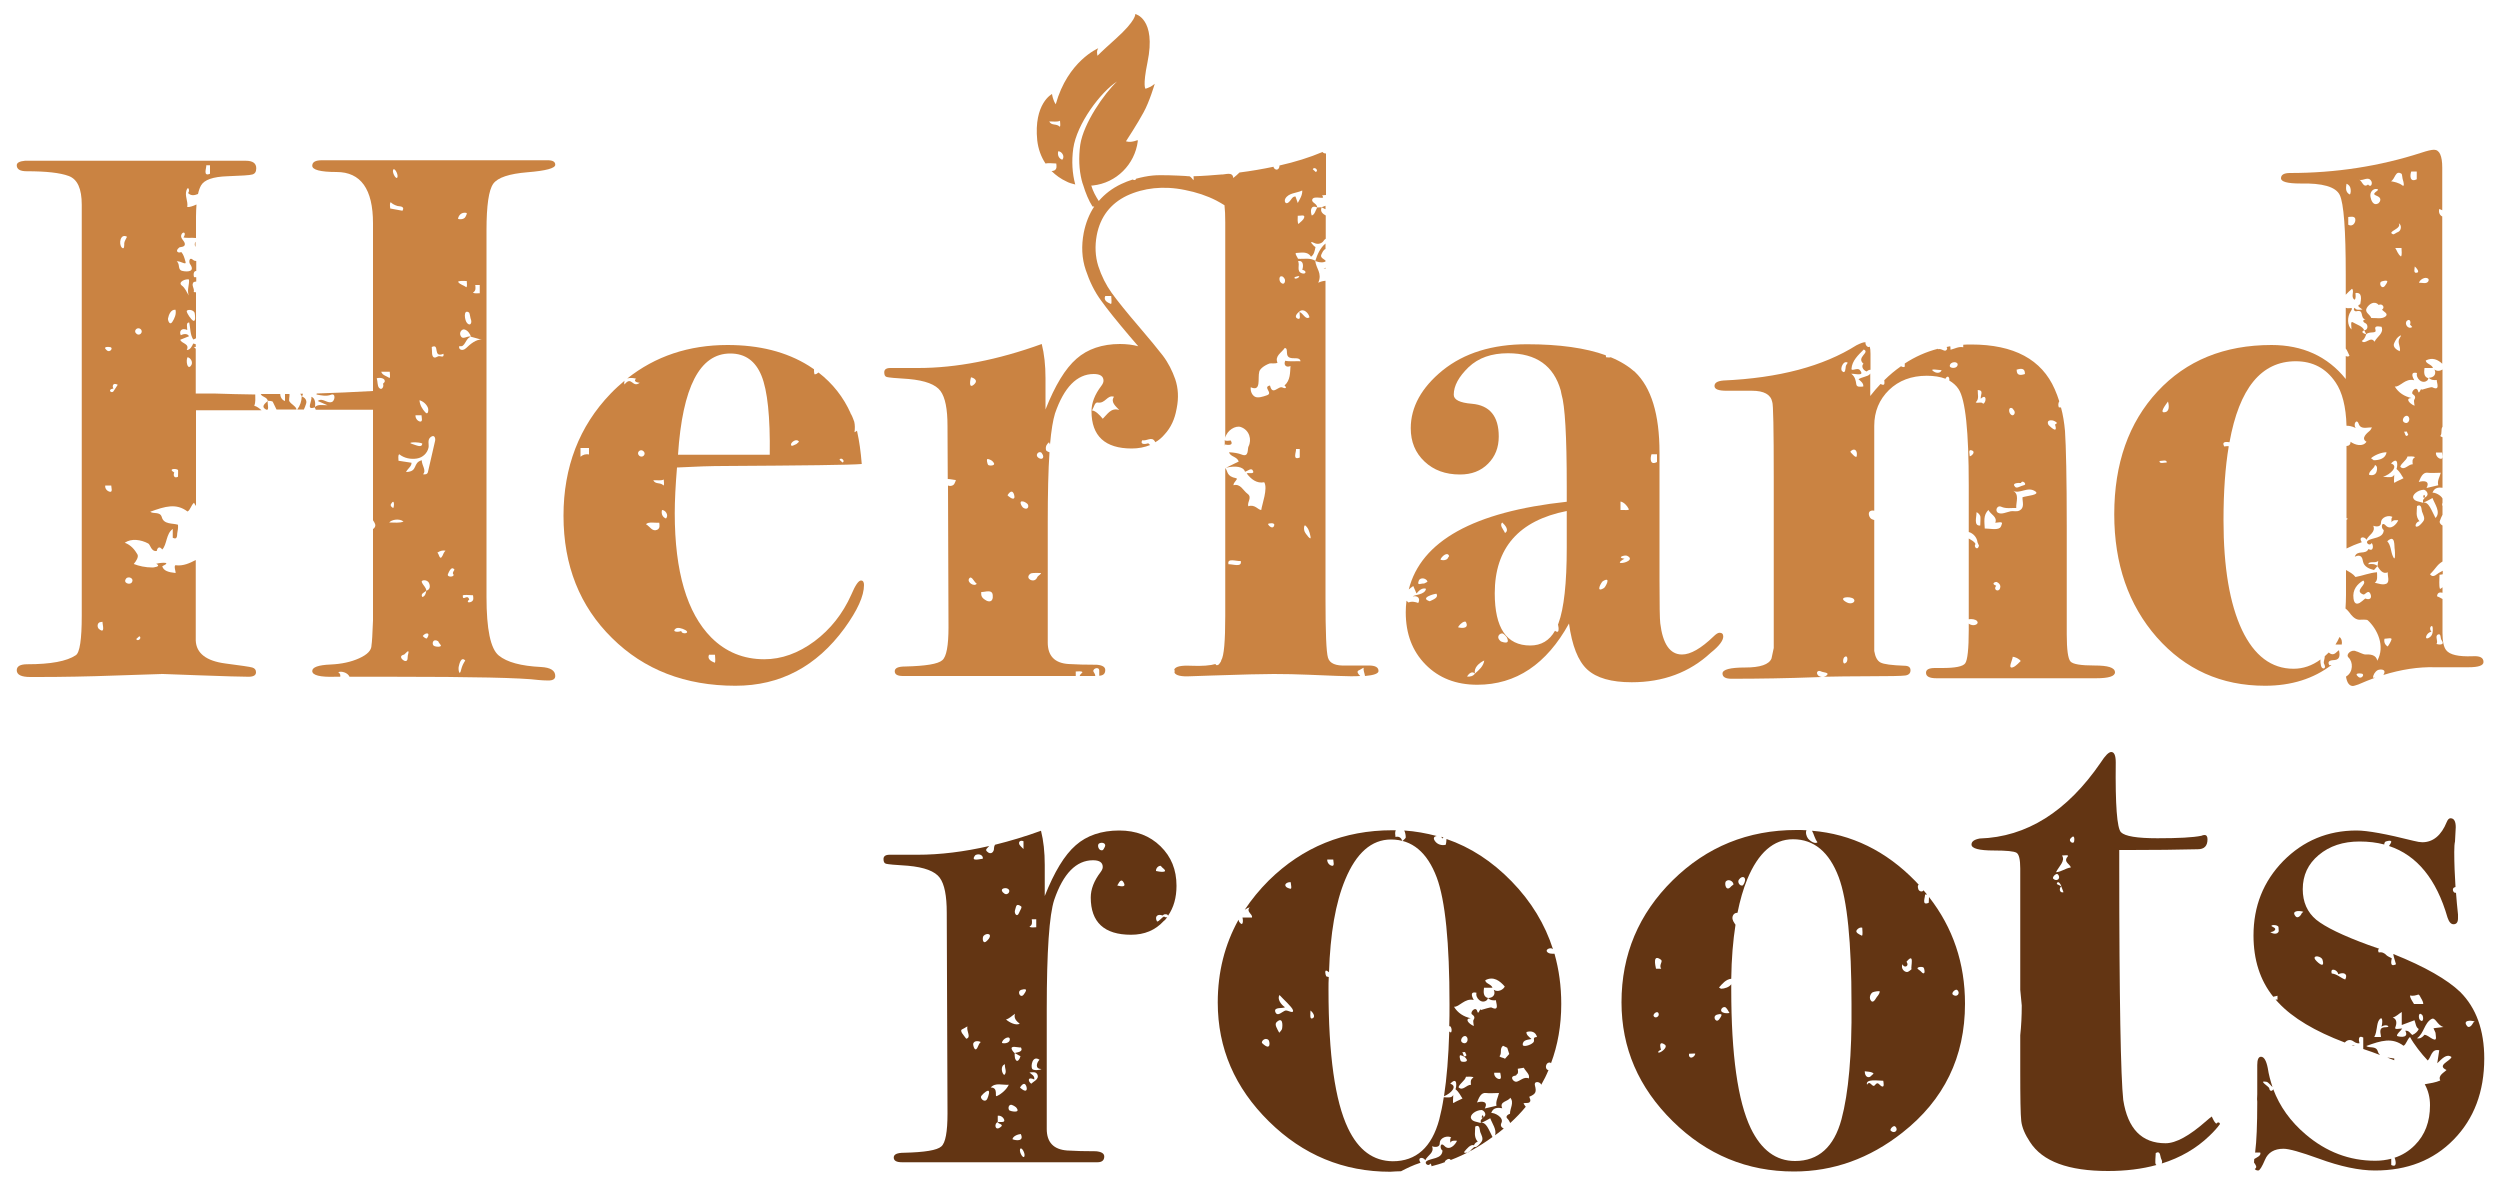 <?xml version="1.0" encoding="utf-8"?>
<!-- Generator: Adobe Illustrator 26.4.1, SVG Export Plug-In . SVG Version: 6.00 Build 0)  -->
<svg version="1.1" id="Layer_1" xmlns="http://www.w3.org/2000/svg" xmlns:xlink="http://www.w3.org/1999/xlink" x="0px" y="0px"
	 viewBox="0 0 1000 475.3" style="enable-background:new 0 0 1000 475.3;" xml:space="preserve">
<style type="text/css">
	.st0{fill:#CA8342;}
	.st1{fill:#633513;}
</style>
<g>
	<path class="st0" d="M78.2,98.8v-2.1c-0.2,0.2-0.3,0.6-0.3,1.1C77.9,98.2,78.1,98.5,78.2,98.8z"/>
	<path class="st0" d="M115.8,160.6c-0.4-0.5,0.1-2,0-3c-0.6,0-1.2,0-1.8,0v2.8c-1.1-0.3-1.9-1.5-1.9-2.8c-2.6,0-5.2,0-7.8,0
		c0,0.1,0.1,0.2,0.1,0.2c0.5,1,2.4,1,2.7,2.5c0.4,0,1.8,0.1,2,0.4c0.5,0.9,0.9,2,1.5,3.1h8C118.5,162.6,116.6,161.8,115.8,160.6z"/>
	<path class="st0" d="M78.8,270.1c11.1,0.4,18,0.6,20.6,0.6c2,0,3-0.6,3-1.8c0-1-0.5-1.6-1.5-1.9s-4.6-0.8-10.7-1.6
		c-7.7-1-11.7-4.1-11.9-9.2V224c-2.3,1.2-5,2.5-8,2.1c-1-0.1,0.2,3.1-0.1,3.1c-2.9-0.3-4.8-0.9-5.3-2.7c4.7-2.2-2.2-1.2-2.4-1
		c2.3,1.2-1.4,1.5-1.4,1.5c-3,0-5.5-0.6-7.6-1.4c1-1.2,2-2.8,1.5-3.8c-1.1-1.9-2.6-3.8-5.1-4.7c2.6-1.8,6.4-1.3,9.4,0.3
		c0.9,0.5,1.1,3.3,3.4,3c0.2-1.2,1-2.2,2.2-0.6c1.9-1.9,1.5-6.4,4.2-8.2v3.5c1.9,1,1.7-1,1.8-1.8c0.2-1.1,0.4-2.1,0.3-3.4
		c-2.1-0.7-5.7,0-6.5-3.1c-0.7-2.3-3.4-1.1-4.6-2.1c6-2.2,10.4-3.5,14.9-0.1c1.1-0.5,1.4-2.5,2.6-3.5c0.2,0.4,0.5,0.9,0.8,1.3v-38.3
		c3.3,0,6.8,0,10.3,0h15.9c-0.9-0.8-1.8-1.5-2.9-1.8c0.6-1.4,0.4-3,0.4-4.5c-5.7-0.1-11.3-0.2-16.7-0.4h-7.1v-17.9
		c-0.2-0.2-0.5-0.5-0.8-0.7c0.3,0,0.5-0.1,0.8,0v-1.1c-0.3-0.1-0.7-0.2-1-0.3c-0.5,1.1-1.2,2.6-2.6,2.6c1.3-2.6-2.1-2.5-2.6-4.1
		l3.5-1.4c-0.6-1.3-2.4-0.9-3.3-0.4c-0.8-1.8,0.5-3.1,2.6-2.1c0-1.2-0.6-3.1,0.8-3c0.5,2.4,0.3,4.8,1.6,6.8c0.4-0.1,0.7-0.3,1.1-0.5
		v-18.4c-0.3,0-0.6,0-0.9-0.1c0.4-1.6-1.2-2.7,0-4c0.3-0.1,0.6-0.1,1-0.2v-1.7c-0.3,0-0.7-0.1-0.9,0c-0.3-1-0.2-2.6,0.9-2.5v-4
		c-0.4,0-0.9-0.1-1.2-0.4c-1.7-1.5-1.8,0.9-1.3,1.6c2.2,3.1-1,3.2-2.9,2.8c-2.3-0.4-0.9-2.8-2.4-3.8c1.2-0.5,4,1.8,3.5,0.1
		c-0.5-1.8-0.8-2.9-1.7-3.9c-1,0.6-2.8-0.2-0.8-1.8c0.3-0.3,2.6,0,2.2-1.7c-0.3-1.1-1.8-2-1.4-3.3c0.5-1.6,2.3-1.2,0.9,1
		c1.3,0.3,3.2,0,5,0.2v-8.5c0-1.8,0.1-3.4,0.2-4.9c-1.3,0.5-2.4,1.1-3.7,1c0.4-2.4-1.1-4.4-0.3-6.7c0.7-2.1,1.5,0.4,0.6,1.1
		c1.3,1.3,2.7,0.9,4,0.4c0.3-1.4,0.7-2.5,1.2-3.4c1.3-2.3,4.8-3.5,10.5-3.7c5.6-0.2,9-0.4,10-0.7c1.1-0.3,1.6-1.1,1.6-2.5
		c0-2-1.4-3-4.2-3c-0.6,0-2.6,0-6,0c-7.6,0-15.1,0-22.7,0H32.4c-14.4,0-21.8,0-22.4,0c-2.2,0.2-3.3,0.8-3.3,1.8c0,1.6,1.3,2.4,4,2.4
		c7.7,0,13.3,0.6,16.8,1.9s5.2,5.1,5.2,11.5v164.4c0,9.5-0.8,14.8-2.4,15.8c-3.6,2.4-10,3.6-19.4,3.6c-2.8,0-4.2,0.8-4.2,2.4
		c0,1.8,1.8,2.7,5.4,2.7h3c9.9,0,20.4-0.2,31.4-0.6s17.1-0.6,18.3-0.6C63,269.5,67.7,269.7,78.8,270.1z M75,142.9
		c1.2,0.1,2.6,2.2,1.2,3.6C74.9,147.8,74.3,144.3,75,142.9z M77.9,125.4c0.1,0.8,0.5,3.3-0.6,2.9c-0.8-0.4-2.4-2.7-2.6-3.7
		C74.5,123.6,77.7,123.7,77.9,125.4z M75.6,111.8c0.2,2.3-0.9,4-0.1,6.4c-0.9-1.4-1.4-3-2.8-4C71,112.8,74.3,111.4,75.6,111.8z
		 M82.5,66.1H84v3.4C81,70.8,82.7,67,82.5,66.1z M71.2,188c0.1,0.1,0,2.2,0,2.7c-1.6,0.8-2-0.6-1.5-1.7
		C66.9,187.4,70.6,187.3,71.2,188z M67.2,127.4c0.3-1.6,1.2-3.7,3-3.5c0.4,1.8-0.4,3.5-1.3,4.9C67.9,130.3,67.1,128.2,67.2,127.4z
		 M56.3,131.7c1.2,1.2-0.6,3-1.8,1.7C53.2,132.3,55,130.5,56.3,131.7z M39.6,251.6c-0.8-0.6-0.9-2.7,0.8-2.8c0.2,0,0.7-0.1,0.6-0.1
		C40.9,249.6,42.3,253.8,39.6,251.6z M44.3,138.9c1,0.5-0.4,2.2-1.5,1.3C40.5,138.3,44.1,138.8,44.3,138.9z M43.9,196.7
		c-1.2-0.3-2-1.4-1.8-2.5h2.4C44.5,195,45.2,197,43.9,196.7z M45.4,156.5c-0.8,1.1-2.7-0.7,0-1.1c-0.6-0.7-0.4-2.6,1.7-1.5
		C46.7,154.4,46.2,155.4,45.4,156.5z M48.7,99c-1.3-1.4-0.6-5.8,2.1-4.3c-0.3,0.7-1.1,1.9-1.1,2.6C49.7,98,49.8,100.1,48.7,99z
		 M52.7,233c-0.8,1.1-3.6,0.2-2.3-1.5C51.1,230.3,53.9,231.2,52.7,233z M54.5,255.6l1.2-1.1C57,255.1,55.1,256.9,54.5,255.6z"/>
	<path class="st0" d="M124.5,158.7c0.6,1.5-2.5,5.7,1.5,4.2C126.2,161.2,126.1,159.2,124.5,158.7z"/>
	<path class="st0" d="M121.5,163.9c0.3-0.7,0.7-1.5,0.9-2.3c0.5-1.3-0.3-2.6-1.7-3c-0.1,1.9-0.6,3.6-1.8,5.2h2.6V163.9z"/>
	<path class="st0" d="M120.1,157.5c0.3,0.4,0.5,0.8,0.7,1.2c0.1-0.2,0.3-0.8,0.4-1.2C120.8,157.5,120.4,157.5,120.1,157.5z"/>
	<path class="st0" d="M105.8,163.4c2.4,1.9,1-2.1,1.3-3C106.2,161.2,104.6,162.4,105.8,163.4z"/>
	<path class="st0" d="M222.1,270.4c0-2.2-1.9-3.4-5.7-3.6c-8-0.4-13.6-1.9-16.9-4.6c-3.3-2.7-4.9-10.5-4.9-23.4V92.1
		c0-9.9,0.9-16.1,2.7-18.6s6.4-4,13.7-4.6c7.4-0.6,11.1-1.6,11.1-3c0-1.2-1-1.8-3-1.8h-21.9h-22.5c-9.5,0-18.2,0-26.2,0
		s-13.6,0-16.7,0h-3c-2.6,0-3.9,0.7-3.9,2.2c0,1.6,3.2,2.5,9.7,2.5c9.7,0,14.6,6.8,14.6,20.5v67.1c-7.7,0.4-15.2,0.8-22.5,1
		c0,0.1-0.1,0.2-0.1,0.4c2,0.4,4,0.8,5.8,0.1c2-0.8,1.6,2.5,0.3,2.9c-1.9,0.7-3.7-1.9-5.6-0.4l3.9,1.7c-2.2,0-3.9-0.5-5.1,0.8l0.4,1
		h22.9v44.2c0.7,1.1,1.4,2,0.5,3.1c-0.2,0.2-0.3,0.3-0.5,0.4v21.7v14.9c-0.2,5.4-0.4,8.7-0.6,9.9c0,2-1.6,3.7-4.9,5.2
		c-3.3,1.5-7.1,2.3-11.4,2.5c-5,0.2-7.4,1.1-7.4,2.6c0,1.7,3.1,2.5,9.2,2.3h2c0.1-0.7,0-1.3-0.8-1.8c1.1-0.6,3.8,0.1,4.5,1.8h3.5
		c6.2,0,10.7,0,13.7,0c32,0,51.5,0.4,58.4,1.3c1.2,0.1,2.5,0.2,3.9,0.2C221.2,272.2,222.1,271.6,222.1,270.4z M190.1,114h1.8v3.3
		c-0.9,0-2.3,0.2-2.7-0.3C190.5,116.3,190.2,115,190.1,114z M188.4,127.9c0.4,1.1-0.2,2.7-1.5,1.4c-1.1-1-1.7-5.9,0.7-4.3
		C188,125.5,188.1,127.3,188.4,127.9z M177.4,141.5c0.3,2.1-1.4,0.5-2.3,1.1c-2.3,1.4-2.3-1.1-2.3-2c0-0.4-0.1-1.4-0.1-1.8
		C176.1,137.2,172.9,143.4,177.4,141.5z M171.2,163.2c0.3,1,0,3.1-1.2,1.6c-1-1.1-2.1-2.8-2.2-4.7
		C169.3,160.5,170.7,161.8,171.2,163.2z M166.2,166.1h2.4c0,0.8,0.7,2.8-0.7,2.5C166.8,168.3,166.1,167.1,166.2,166.1z M168.9,177.4
		c-0.1,1.9-2.3,0.7-4,0.2C162.2,176.8,167.6,176.7,168.9,177.4z M157.2,68.1c0.4-1.5,2.1,1.4,1.8,2.7
		C158.6,72.2,156.9,69.3,157.2,68.1z M156.3,80.9c0.7,0.7,1.5,1.1,2.7,1.5c0.6,0.2,3.1-0.1,2,1.9l-4.9-0.9
		C156,82.6,155.8,81.2,156.3,80.9z M157.3,203.2c-0.3-0.1-1.4-0.8-0.9-1.6C157.9,199.1,157.7,202.7,157.3,203.2z M155.9,148.7
		c0,0.8,0.3,2.2-0.1,2.5c-1.2-0.8-2.9-1.1-3.3-2.5H155.9z M151.6,155.1c-0.7-0.8-0.5-2.6-0.9-3.8c1.4-0.4,3.4,0,3.2,1.3
		c0,0.3-0.5,0.6-0.7,0.9C153.7,154.6,152.7,156.4,151.6,155.1z M155.7,209c0.9-1.2,4.1-1.7,5.7-0.4C160,209.3,157.7,209,155.7,209z
		 M163.2,261.9c-0.3,0.9,0.2,2.7-1.2,2.5c-0.9-0.2-2.9-2-0.3-2.6C161.9,261.8,164.1,258.8,163.2,261.9z M162.4,188.8
		c0.8-1.5,2.3-2.3,2.2-3.7l-5.2-0.8c0-0.8-0.3-2.2,0.3-2.6c2,1.6,4.6,2.1,7.1,1.7c2.3-0.4,4.1-2.1,4.6-4.3c0.3-1.3-0.6-3.2,0.9-4.3
		c1.6-1.2,2,0.7,1.7,1.7l-2.8,12.2c-0.2,1.2-1.4,1.1-2,1c1.5-1.5-0.5-3.5-0.5-5.6C164.9,185.1,167.4,188.7,162.4,188.8z
		 M170.8,255.3c-0.3,0.4-1.4-0.5-1.7-0.9C170.3,252.8,172.4,253,170.8,255.3z M170.5,236.3c-0.1,1-0.5,2.3-1.6,2.5
		C168.1,237.4,169.8,237,170.5,236.3c0-1.4-1.3-2.1-1.8-3.5c-0.3-0.9,2.2-1.1,2.9,0.4C172.1,234.3,172.2,235.8,170.5,236.3z
		 M173.4,258.2c-0.7-0.7-0.3-3,1.9-1.7c-0.1,0,0.5,1,0.9,1.4C177.1,259,173.9,258.8,173.4,258.2z M177,222.3
		c-1.2,2.3-1.4-1.1-2.1-1.2c1-0.7,2.1-1.1,3.3-0.8C177.6,220.8,177.3,221.6,177,222.3z M181.2,229.5c1.2,1.4-2.7,1.6-2,0.1
		c0.3-0.7,1.4-3.5,2.6-1.7C181.3,228.6,181,229.2,181.2,229.5z M183.2,87.4c0.5-2,2.1-2.6,3.5-2.2c0.1,0.5-0.3,1-0.5,1.5
		C185.6,88,183.1,87.8,183.2,87.4z M186.7,112.4c0,0.8,0.3,2.2-0.2,2.5c-1.1-0.9-2.5-1-3.3-2.2C183.9,112.2,185.6,112.4,186.7,112.4
		z M184.5,267.7c-0.7,3.3-1.3,0-1-1.1c0.2-0.9,0.9-4.2,2.6-2.4C185.3,265.4,184.8,266.5,184.5,267.7z M188.3,240.8
		c-1.1,0.4-1.7-0.1-0.6-1c-0.8-2.4-2.6,0.9-2.6-1.5c0-0.6,2.7-0.2,4.1-0.2C189.3,239,189.7,240.3,188.3,240.8z M186.5,139.2
		c-1.8,1.7-3.4,0.2-2.7-0.8c2.3,0.8,2.3-3.2,4.6-3.7c-1.6-0.6-3.3,1.6-4.2-0.5c-0.6-1.3,0.6-2.7,1.6-2.4c1.2,0.3,2.2,1.6,2.6,2.9
		l4.3,1.2C190.7,135.5,188,137.7,186.5,139.2z"/>
</g>
<path class="st0" d="M294.2,274.3c17.9,0,32.4-7.7,43.6-23c5.2-7.2,7.8-12.9,7.8-17.3c0-1.2-0.4-1.8-1.2-1.8c-1,0-2.3,1.9-3.9,5.7
	c-3.4,7.6-8.3,13.8-14.7,18.6c-6.5,4.8-13.2,7.2-20.1,7.2c-8.3,0-15.4-2.9-21.2-8.7c-9.7-9.8-14.6-26.3-14.6-49.7
	c0-5,0.3-11.1,0.9-18.3c7.5-0.4,13.8-0.6,18.8-0.6c32.2-0.2,50.5-0.4,55.1-0.8c-0.4-5-1-9.2-1.8-12.8c0-0.2-0.1-0.3-0.1-0.5l-1,0.6
	c0.2-1.5,0.2-2.9-0.1-4.2c-0.4-1-0.7-2-1.2-2.9c-0.1-0.1-0.2-0.3-0.3-0.4c0,0,0,0,0.1,0c-2.9-6.5-7.2-12-12.9-16.4
	c-0.5,0.4-1,0.8-1.6,0.7c-0.2-0.6-0.2-1.3-0.2-2c-0.7-0.5-1.4-0.9-2.1-1.4c-9-5.6-19.8-8.3-32.5-8.3c-15.5,0-28.9,4.5-40.1,13.4
	c1.1-0.4,2.7-0.2,3.6,0.1c-1.1,0.6-0.4,1.5,1.4,1.6c-3,2.3-3.2-3-6.1,0.7c-0.2-0.6-0.1-1.1,0-1.5c-1.9,1.6-3.8,3.3-5.6,5.2
	c-12.5,13-18.8,29.3-18.8,48.8c0,19.9,6.5,36.2,19.4,48.9C257.6,267.9,274.1,274.3,294.2,274.3z M337,185l-1.2-1.1
	C336.4,182.6,338.3,184.5,337,185z M319.6,176.7c-0.3,0.2-0.8,0.8-1,0.9c-0.8,0.3-2.3,1.4-2.2,0.1
	C316.5,176.8,318.7,175.2,319.6,176.7z M292.1,141.4c6,0,10.1,3,12.5,8.9s3.5,16.4,3.3,31.6c-3,0-6.5,0-10.4,0
	c-13.3,0-22.1,0-26.3,0C273,154.8,279.9,141.4,292.1,141.4z M283.6,261.9h2.4c0,1.1,0.3,2.8-0.1,3.2
	C284.5,264.5,282.8,263.7,283.6,261.9z M270.2,251.5c0.8-0.7,2.6-0.2,3.9,0.5c2.3,1.3-1.4,2-1.6,0.4
	C271,253,268.7,252.7,270.2,251.5z M266.4,207.4c-1.4-0.5-2-1.9-1.6-3.4C266.2,204,267.6,206.1,266.4,207.4z M265.5,191.8
	c0,0.8,0.3,2.1-0.1,2.4c-1.2-1.4-3.2-0.3-4.1-2.1C262.7,192,264.4,192.4,265.5,191.8z M263.7,209.1c0.1,0.9,0.4,2.2-0.8,2.8
	c-2,0.9-2.9-1.3-4.5-2.2C259.2,208.6,262.1,209.2,263.7,209.1z M257.4,180.5c1.3,1.2-0.5,3-1.8,1.7
	C254.4,181,256.2,179.3,257.4,180.5z M235.6,181.8c-1.3-0.3-2.5,0.1-3.4,0.9v-3.5h3.4V181.8z"/>
<g>
	<path class="st0" d="M530.2,82.3c-0.6,0.2-1.3,0.5-1.6,0.6c0.5,0.3,1.1,0.5,1.6,0.8C530.2,83.3,530.2,82.8,530.2,82.3z"/>
	<path class="st0" d="M530.2,107.5c0-0.1,0-0.3,0-0.4c-0.2,0.1-0.5,0.2-0.8,0.2C529.7,107.3,529.9,107.4,530.2,107.5z"/>
	<path class="st0" d="M543.4,268.2c1.1-0.5,1.6-1,2.1-1.1c-0.3,1,0.4,2.3,0.5,3.3c3.6-0.3,5.4-1,5.4-2c0-1.5-1.3-2.2-3.9-2.2h-9
		c-4.2,0.2-6.6-0.8-7.3-3.1c-0.7-2.3-1-10.2-1-23.7V165c0-20.6,0-38.1,0-52.7c-1,0.1-1.9,0.3-2.9,0.8c1.7-3.9-0.9-5.6-1.2-8.8
		c-2.1-1.3-4.7-0.6-6.9-0.8c-0.3-0.8-1.1-1.6-0.9-2.3c2.1-0.1,4.8-0.8,6.1,1.5c1.2-0.8,1.5-2.3,1.8-3.9c-0.5-0.1-3.3-3-0.5-1.6
		c1.6,0.8,3.2,0,3.7-0.8c0.3-0.5,0.7-0.8,0.9-0.9c0-3.3,0-6.4,0-9.3c-1.3-0.7-2.4-1.7-1.6-3.3l-1.8,0.1c-0.7,1.1-1,2.9-2.2,3.2
		c-0.6-1.6-0.6-4.5,2.2-3.2c-0.1-1.7-2.4-1.9-2-3.2c0.6-1.9,5.9,0.5,3.9-1.6c0.5-0.1,1-0.2,1.6-0.2c0-8.3,0-13.8,0-16.6
		c-0.6,0-1.1-0.2-1.4-0.6c-5.2,2.2-11,4-17.2,5.4c0,0.6-0.3,1.4-0.5,1.3c-0.5,0.8-1.8,0.1-1.9-0.8c-4.3,0.9-8.9,1.7-13.6,2.3
		c-0.7,0.7-1.6,1.5-2.5,2.2c-0.2-2.7-3.2-1.3-4.8-1.4l0,0c-3.6,0.3-7.3,0.6-11.1,0.7c0.1,0.5,0.1,1.1,0,1.6c-0.5-0.6-1-1.3-1.6-1.6
		c-0.4,0-0.9,0-1.5-0.1l0,0l0,0c-3.4-0.2-10.1-0.5-13.1-0.2c-2.3,0.2-4.6,0.7-6.8,1.3c-0.1,0.4-0.3,0.6-0.8,0.5
		c-0.2,0-0.3-0.1-0.5-0.2c-1.6,0.5-3.1,1.1-4.6,1.8c-3.6,1.7-6.6,4-9,6.8c-1.2-1.9-2.3-3.8-3-6.2c0.2,0,0.4,0,0.6,0
		c9.5-1,16.8-8.5,18-17.6v-0.4c0-0.3-0.4,0-0.5,0c-2.8,1-4.2,0.3-4.2,0.3s4.7-7.2,7-11.5c2.4-4.3,4.5-11.5,4.5-11.5
		s-0.8,0.7-1.7,1.2c-1,0.5-2,0.8-2,0.8s-1.2-0.9,0.8-10.6c3.6-17.5-4.9-19.3-4.9-19.3s0.6,2.4-8,10.1c-5.7,5.1-7.1,6.6-7.1,6.6
		s-0.2-0.7-0.2-1.4c0-0.9,0.5-1.6,0.5-1.6s-12.2,5.1-17,22.4c0,0-0.6-0.8-0.9-1.8c-0.4-1-0.6-2.3-0.6-2.3s-7.4,3.8-5.9,18.6
		c0.4,3.4,1.5,6.5,3.3,9.2c1.2-0.3,3.1,0,4.3,0c0.1,0.9,0.4,2.2-0.8,2.8c-0.4,0.2-0.8,0.2-1.1,0.2c1.7,1.7,3.8,3.2,6,4.2
		c0.9,0.5,2.2,0.9,3.5,1.2c-1.2-4.4-1.5-9.3-0.8-14.4c1.4-9.9,11-22.6,17.5-26.8c-5.1,4.8-13.4,16.7-14.7,25.3
		c-0.7,5.1-0.5,9.9,0.6,14.3l0,0l0,0c0,0.1,0.1,0.2,0.1,0.3c0.1,0.4,0.2,0.9,0.4,1.3c0,0.1,0.1,0.2,0.1,0.3l0,0
		c0.9,3,2.2,6.2,3.7,8.5h0.7c-2,3-3.4,6.5-4.2,10.5c-1,5.2-0.8,10.2,0.8,14.9c1.5,4.5,3.5,8.7,6.2,12.3c2.5,3.5,6.2,8.1,11.2,14l0,0
		l0,0c1.3,1.5,2.5,2.9,3.6,4.2c-2.2-0.6-4.7-0.9-7.3-0.9c-7.1,0-13,2-17.4,5.9c-4.5,3.9-8.6,10.7-12.4,20.3v-12.5
		c0-5.2-0.5-9.7-1.5-13.7c-17.7,6.4-34.2,9.6-49.5,9.6h-6c-1.6,0-3.3,0-5.1,0c-1.6,0-2.4,0.6-2.4,1.7c0,1.1,0.3,1.7,1,1.9
		s3.6,0.5,8.8,0.8c6.6,0.6,10.8,2.2,12.7,4.8c1.9,2.6,2.8,7.2,2.8,14l0.1,21.2c1.1,0,2.6,0.4,3.2,0.4c0.1,0.3-0.3,0.8-0.5,1.4
		c-0.4,0.9-1.7,1.2-2.6,0.8l0.2,56.7c0,7.3-0.8,11.8-2.5,13.2c-1.7,1.5-6.6,2.3-14.8,2.5c-2.8,0-4.2,0.6-4.2,1.9s1.1,1.9,3.3,1.9
		c2.6,0,4.9,0,6.9,0h11.3H394c8.3,0,12.8,0,13.4,0h0.1c11.1,0,18.7,0,22.8,0v-1.8c0.9,0,2.3-0.3,2.7,0.3l-1.1,1.2
		c0,0.1,0.1,0.2,0.1,0.3c0.7,0,1.2,0,1.5,0h4.6c0-0.5-0.2-1-0.5-1.4c-1.2-1.4,2-2.7,2.1-0.8c0,0.5,0,1.2,0,2.1
		c1.6-0.1,2.4-0.8,2.4-2.3c0-1.2-1.1-1.9-3.3-2.1c-4.4,0-8.3-0.1-11.5-0.3c-5.5-0.4-8.2-3.3-8.2-8.6v-26.2v-21.7
		c0-11.6,0.2-21,0.7-28.2c-0.7-0.2-1.4-0.6-1.4-0.9c-0.3-1.6,0.4-2.4,1.2-3.1c0.1,0.2,0.2,0.5,0.4,0.9c0.5-5.7,1.2-9.8,2-12.4
		c3.6-10.5,8.8-15.8,15.5-15.8c2.6,0,3.9,0.9,3.9,2.7c0,0.6-0.3,1.3-0.9,2.1c-2.6,3.4-3.9,6.8-3.9,10.1c0,9.9,5.4,14.9,16.1,14.9
		c2.7,0,5.2-0.5,7.4-1.4c-0.3-0.2-0.6-0.4-0.8-0.7c-1.4,0.5-3.4,0.5-2.4-1.2c1.8,0.4,3.8-1.6,5,0.4c0.1,0.2,0.2,0.3,0.2,0.4
		c1.4-0.8,2.6-1.8,3.7-3.1c2.6-2.8,4.1-6.2,4.8-10.1c0-0.2,0.1-0.3,0.1-0.5c0.8-4.1,0.6-7.9-0.6-11.5c-1.2-3.4-2.8-6.6-5-9.5
		c-2.1-2.7-5.2-6.5-9.4-11.4c-4.9-5.7-8.6-10.3-11-13.6c-2.3-3.2-4.1-6.8-5.4-10.8c-1.2-3.8-1.4-8-0.6-12.3c0.7-3.7,2.1-6.9,4.1-9.5
		s4.6-4.7,7.9-6.3c3.4-1.6,7.1-2.6,10.9-3c3.9-0.4,8.1-0.2,12.4,0.7c4.6,0.9,8.8,2.3,12.5,4.2c1.2,0.6,2.3,1.3,3.3,1.9
		c0.2,1.8,0.3,4.1,0.3,6.9v86.1c0.7-3,4.1-5,6.2-4.3c3.5,1.2,4.5,5.1,3.1,7.8c-0.5,0.9,0.3,4.5-2.8,3.2c-1.2-0.5-3-0.8-5-0.9
		c0.6,1.9,3.1,1.6,3.9,3.7l-5.1,2.5c3.7-0.9,7-0.5,7.6,1.6c1.2-0.3,2.7-2,3.3-0.1c0.3,1.2-2.3,0.3-2.6,0.8c1.7,2.2,3.9,4.1,7,3.5
		c1.5,2.6-0.9,8.8-1.2,11.1c-1.3,0-2.5-2.4-5.2-1.5c-0.5-1.8,1.7-3.5-0.3-5c-1.7-1.2-2.8-4.2-5.6-3.4c-0.2-1.1,2.1-2.6,1.1-2.8
		c-4.1-0.8-3.2-2.8-4.4-4.1v59.1c0,10.2-0.5,16.1-1.6,17.8c0,0.2-0.1,0.4-0.2,0.6c-0.2,0.3-0.6,0.9-0.8,1.1
		c-0.7,0.5-1.2,0.3-1.3-0.2c-2,0.6-5.3,0.9-9.8,0.7c-4-0.2-6.2,0.3-6.7,1.5c0.2,0.3,0.2,0.8,0.1,1.3c0.6,1.1,2.7,1.6,6.4,1.4
		l8.9-0.3c11.9-0.4,20.1-0.6,24.4-0.6c4.6,0,9.2,0.1,14,0.3c9.3,0.4,14.9,0.6,16.7,0.6c1.4,0,2.7,0,3.9-0.1
		C543.2,269.6,542.6,268.6,543.4,268.2z M526.3,68.8l-1.2-1.1C525.7,66.4,527.7,68.2,526.3,68.8z M419.7,48.6
		c1.5-0.1,3.1,0.3,4.3-0.3c0,0.8,0.3,2.1-0.1,2.4C422.6,49.3,420.6,50.4,419.7,48.6z M424.9,63.9c-1.4-0.5-2-1.9-1.6-3.4
		C424.7,60.5,426.1,62.6,424.9,63.9z M388.4,150.9c0.5,0.1,3.3,1,1.2,2.9C387.2,155.9,388.2,151.4,388.4,150.9z M387.6,231.5
		c1-1.6,1.9,1.2,3.1,2C389.7,234.8,386.8,233,387.6,231.5z M397.1,239.1c-0.4,2.4-2.6,1.2-3.1,0.8c-1.8-1.1-1.5-2.3-1.5-3.1
		c1.5,0.1,4.5-1.3,4.6,1.4C397.1,238.4,397.1,238.9,397.1,239.1z M395.3,186c-0.4-0.4-0.9-2.7-0.1-2.4c1.1,0.3,1.5,0.6,1.9,1
		C398.9,186.4,395.8,186.4,395.3,186z M405.8,198.8c-0.2,1.8-2.8-0.6-2.8-0.7C405.1,194.8,405.8,198.1,405.8,198.8z M409.3,203.1
		c-0.7-0.5-2-3,0-2.5c0.6,0.1,1.6,0.8,1.8,1.1C411.7,202.7,411,204.2,409.3,203.1z M414.9,230.9c-0.5,1.2-1.6,1.6-2.8,1
		c-1.7-1-0.2-2.5,0.5-2.6c0.7-0.2,3-0.1,3.8-0.1C416.3,229.9,415.2,230.2,414.9,230.9z M415.5,183.2c-1.7-1-0.2-2.9,1-2.2
		c0,0,0.5,0.6,0.6,0.9C417.7,183.2,416.8,184,415.5,183.2z M441.1,167.5c-1.3-1.6-3-3.3-4.3-3.3c0.8-1.4,1.1-3.3,2.2-3.2
		c3.2,0.6,3.8-3.2,6.6-2.3c-1.5,2.1,0.7,3.8,2.1,5.3C444.4,162.9,442.9,165.8,441.1,167.5z M442.1,118.4h2.4c0,1.1,0.3,2.8-0.1,3.2
		C443,121,441.3,120.2,442.1,118.4z M491.4,225.7c-0.7-2.7,3.2-1.1,4.9-1.3C496.9,227.1,493.1,225.6,491.4,225.7z M520.9,107.9
		c2.1,0.5,1.4,2-0.2,1.4c-2.3-0.8-0.6-3.4-1.5-4.8C521.3,103.9,521.5,106.3,520.9,107.9z M517.7,111.1c-0.1,0.1,0.4-0.3,0.3-0.3
		C521.7,109.5,518.3,112.4,517.7,111.1z M521.7,86.9c-0.3,1.2-1.5,1.8-2.3,2.7c-0.5-0.6-0.3-2.3-0.3-3.3
		C520,86.4,522,85.7,521.7,86.9z M514.1,79.5c1.3-2.4,4.5-2.2,6.8-3.3c0.1,1.9-1,3.5-1.8,5l-0.9-2.6c-1.3-0.1-1.7,1.4-2.6,2.2
		C514.2,82.1,513.6,80.5,514.1,79.5z M513,110.6c0.3,0.1,0.8,0.8,0.9,1c0.4,1.1-0.3,2.7-1.6,1.4C511.6,112.4,511.4,110,513,110.6z
		 M509.7,210.1c-0.4,1.8-2.2,0.4-2.5-0.5C507.4,209.3,510,208.9,509.7,210.1z M519.9,183c-3.1,1.3-1.3-2.4-1.5-3.4h1.5V183z
		 M514.1,144.3c-0.8,1.7,0.4,2.9,2.1,2.1c-0.2,2.6,0,5.7-2.4,7.8c1.1,0.9,0.5,1.4-0.8,0.8c-1.7-0.8-4,3.5-5-0.8
		c-3.1,0.6,1.4,3-1.2,3.9c-1.7,0.6-3.6,1.2-4.8,0.6c-1.3-0.7-1.9-2.4-1.7-3.8c4.3,1.9,2.7-3.5,3.4-6.2c0.2-1,1.7-2.4,4.1-3.3
		c0.6-0.2,2.2,0.2,3.2-0.3c-1.2-2.7,1.6-4,2.9-5.9c1.8,0.1-0.3,3.5,2.5,4c1.3,0.3,3.6-0.4,3.8,1.3
		C518.6,144.4,515.7,144.7,514.1,144.3z M519.8,124.8c0,1.1,0.6,3.1-0.6,2.7c-2-0.7,0-2.5,0.7-3c1.5-1.2,3.5,0.6,3.9,2.4
		C522.2,128.1,521.3,125.3,519.8,124.8z M521.8,212.5c-0.2-0.5-0.4-2,0.2-2.4c1.3,1,1.8,2.5,2.2,4.5
		C524.7,216.8,522.1,213.4,521.8,212.5z"/>
	<path class="st0" d="M492.3,176.2c-0.6,0-2.1,0.4-2.4-0.2v2.4c0-0.2,0.1-0.4,0.1-0.6C491,178,493.6,178.4,492.3,176.2z"/>
	<path class="st0" d="M529.7,104.8c0.2-0.1,0.4-0.2,0.5-0.2c0-0.1,0-0.3,0-0.4c-0.5-0.5-2.2-1.1-1.7-2.3c0.5-1.1,0.9-2,1.7-2.3
		c0-0.7,0-1.5,0-2.2c-2.2,1.8-3.3,4.5-4.1,7C527,104.7,528.3,105.2,529.7,104.8z"/>
</g>
<path class="st0" d="M689.3,254.6c0-1-0.5-1.5-1.5-1.5c-0.6,0-1.4,0.5-2.4,1.5c-5,4.8-9.2,7.2-12.6,7.2c-4.8,0-7.7-4.2-8.7-12.5
	c-0.2-1.6-0.3-7.4-0.3-17.3v-51c0-15.3-3.3-26-9.8-32.2c-2.6-2.3-5.8-4.3-9.7-5.9c-0.6,0.2-1.3,0-1.9,0c0-0.2,0-0.5-0.1-0.8
	c-8-2.9-18.5-4.4-31.5-4.4c-13.9,0-25.1,3.5-33.7,10.4c-8.5,6.9-12.8,14.7-12.8,23.2c0,5.4,1.8,9.8,5.5,13.3s8.4,5.2,14.2,5.2
	c4.6,0,8.3-1.4,11.2-4.3c2.9-2.9,4.3-6.5,4.3-10.9c0-8.1-3.6-12.5-10.8-13.1c-4.8-0.4-7.2-1.6-7.2-3.6c0-3.6,2-7.2,5.9-11
	c4-3.8,9.2-5.6,15.8-5.6c11.3,0,18.3,5,21.1,14.9l0.3,1.5c1.4,4.6,2.1,16.8,2.1,36.7v6.3c-37.2,4-58.3,15.7-63.2,35.1
	c0.6-0.5,1.2-1,1.8-1.4l1.3,3c1-1.2,2.2-2.4,3.8-1.9c-0.4,2.5-4.6,2.3-5.3,3.1c1.9-0.5,3.2,0.7,2.2,2.6c-1-0.4-2.6-0.8-3.9-0.2
	c-0.2-0.2-0.5-0.4-0.8-0.7c-0.2,1.5-0.3,3-0.3,4.6c0,8.6,2.6,15.5,7.9,20.9c5.3,5.4,12.2,8.1,20.7,8.1c15.5,0,27.7-8.2,36.7-24.5
	c1.2,8.8,3.6,15,7.3,18.4s9.6,5.1,17.8,5.1c12.5,0,23.1-3.9,31.6-11.8C687.7,258.4,689.3,256.2,689.3,254.6z M600.9,209
	c1.2,1.1,2.9,3.1,1.1,4.2C601.5,211.9,599.6,210.1,600.9,209z M569.6,233.4c-1.3-0.1-2.9,1.1-2.1-1.1c0.6-1.6,3.2-1,3.5,0.4
	C570.8,232.8,569.8,233.4,569.6,233.4z M571.9,240.5c-4.2-1.3,1.7-3,2.7-3C575.5,239.1,573.3,239.8,571.9,240.5z M579.2,223.1
	c-0.5,1.4-3.2,1-3,0.6c0.7-1.4,2.8-3,3.4-1.4C579.8,222.4,579.3,222.9,579.2,223.1z M583.2,250.9c0.4-0.7,1.3-1.8,2.4-2.2
	c0.2-0.1,0.7,0,0.7,0C587.8,251.4,584.9,251.4,583.2,250.9z M590,269.4c-0.7,1.1-2.2,1.4-3.2,1.2C587.4,269.7,588.6,268.2,590,269.4
	c-0.6-2.3,1.7-4.3,3.7-5.2C593.4,266.5,591.5,268.1,590,269.4z M600.4,256.6c-2.4-1.9-0.3-3.5,0.7-3.2c0.4,0.1,1.5,1.3,1.6,1.5
	C604.5,258.5,600.1,256.4,600.4,256.6z M626.7,219.1c0,14.1-1.1,24.2-3.3,30.2c-0.1,0.2-0.1,0.3-0.2,0.5c0.2,0.8,0.3,1.6,0.2,2.3
	c-0.1,0.9-0.8,0.7-1.4,0.2c-2.2,3.9-5.5,5.9-9.9,5.9c-9.5,0-14.2-7-14.2-20.9c0-18.1,9.6-29.1,28.8-32.9L626.7,219.1L626.7,219.1z
	 M641.6,235.2c-3.6,2.2-1.1-2.3-0.5-2.7C644.7,230.3,642.2,234.8,641.6,235.2z M648.2,200.6c1.4,0.3,2.6,1.6,3.3,3
	c0.4,0.7-2.2,0.3-3.3,0.4V200.6z M648.3,225.2c-1.2-0.1,0.9-1.5,1.5-1.7c-3.4-0.5,0.1-1.6,1-1.2
	C653.8,223.7,650.2,225.3,648.3,225.2z M662.8,184.8c-2.8,1.5-2.8-1.4-2.2-3.1h2.2V184.8z"/>
<path class="st0" d="M837.8,266.2c-5.4,0-8.6-0.5-9.6-1.6s-1.5-4.7-1.5-10.9v-43.2c0-19.3-0.3-32-0.7-38.1c-0.3-3.3-0.8-6.5-1.6-9.4
	c-0.3,0-0.6,0-0.9-0.1c-0.3-0.9-0.2-1.7,0.2-2.4c-0.5-1.6-1.1-3.2-1.8-4.8c-5.2-11.9-16.3-17.9-33.4-17.9c-1.1,0-2.2,0-3.2,0.1v1
	c-1.8-0.4-3.4,0.6-5.1,1c0-0.4,0-1-0.1-1.4c-0.5,0.1-1,0.2-1.5,0.3c0.3,0.3,0.4,0.7,0,1.2c-0.8,0.9-2-0.8-3.5-0.3
	c0,0,0.1-0.1,0.1-0.2c-4.7,1.2-9.2,3.2-13.3,5.9c0,0.4,0,0.7,0,1.1c0,0.5-0.8,0.4-1.5,0c-2.3,1.6-4.6,3.5-6.7,5.6
	c0.1,0.9,0.3,2-0.7,1.8c-0.3-0.1-0.5-0.2-0.8-0.3c-1.4,1.5-2.8,3.1-4.1,4.8c0-1.7,0-4.7,0-9c-0.1,0.1-0.1,0.2-0.2,0.3
	c-0.7,0.9-3.2,1.1-4.5,2c1,0.8,2.1,1.7,1.9,2.9c-1.1,0.1-2.7,0.4-2.8-1c-0.2-1.3-0.4-2.9-2-4.1c1.4-0.1,5.7,1.2,3.4-1.5
	c-0.9-1.1-3.4,0.7-3.3-0.5c0.2-3.2,2.7-5.5,4.9-7.7c2.7,1.2-3.2,3.1-0.1,5.7c-0.9,0.7-0.5,2.5,1.3,3.1c0.3-0.4,1-0.7,1.5-0.7
	c0-1.9,0-4.1,0-6.4c0-1.2-0.1-2.2-0.3-2.9c0,0,0,0,0,0.1c-0.1,0.1-0.6,0.1-0.6,0.1c-0.9-0.3-1.2-1.2-1.1-1.9c-0.1,0-0.2,0-0.3,0
	c-0.6,0-1.7,0.4-3.3,1.2c-13.3,8.4-31,13.1-53.2,14.1c-2.4,0.2-3.6,0.9-3.6,2.2s1.6,1.9,4.8,1.9h3.3c2,0,4.3,0,6.9,0
	c4.8,0,7.5,1.5,8.1,4.5c0.4,0.8,0.6,10.8,0.6,30v68.4l-0.9,4.2c-1,2.4-4.5,3.6-10.5,3.6s-9.1,0.8-9.1,2.4c0,1.4,1.2,2.1,3.6,2.1
	c11.3,0,22.5-0.2,33.4-0.6c0.9,0,1.8-0.1,2.7-0.1c-0.9-0.1-1.8-0.6-1.9-1.6c0-0.7,0.7-1.1,1.7-0.6c0.8,0.4,3.6,0.4,2.1,1.6
	c-0.3,0.3-0.8,0.4-1.2,0.5c5-0.1,10.9-0.2,17.8-0.2c8.5,0,13.5-0.1,14.9-0.3c1.4-0.2,2.1-0.9,2.1-2.1s-0.8-1.8-2.4-1.8
	c-5.1-0.2-8.3-0.6-9.6-1.3c-1.3-0.7-2.1-2.2-2.5-4.6V208c-0.3,0-0.6-0.2-1.1-0.4c-1-0.6-1.5-2.5-0.6-3.1c0.5-0.3,1.1-0.4,1.7-0.2
	v-34c0-5.7,2-10.5,5.9-14.3s9-5.7,15.1-5.7c2.9,0,5.4,0.4,7.5,1.2c0.1-0.1,0.1-0.3,0.2-0.4c0.9-1.1,1.5,0.1,1.3,1.1
	c1.5,0.9,2.8,2,3.7,3.4c2.8,4.2,4.1,17,4.1,38.4v18.8c1.8,0.5,3.3,2.2,3.5,4.1c0,0.1,0.6,1.3,0.6,1.4c-0.6,2.2-2.3,0.3-1.4-0.7
	c-0.5-1.1-1.8-1.6-2.7-2.2v32.3c1.1-0.2,2.7,0,3.3,0.7c1,1.1-1,2.2-2.7,1.4c-0.2-0.1-0.5-0.2-0.6-0.4v2.6c0,7.6-0.5,12-1.4,13.3
	s-4,1.9-9.2,1.9H774c-2.4,0-3.6,0.6-3.6,1.9c0,1.5,1.4,2.2,4.2,2.2h25.7h9.5c9.2,0,16.1,0,20.9,0s7.4,0,7.8,0c5,0,7.5-0.8,7.5-2.4
	C845.9,267,843.2,266.2,837.8,266.2z M739.1,145.1c-0.3,0.5-0.7,0.9-0.8,1.5s-0.1,3.3-1.5,1.8C735.9,147.5,737.4,143.9,739.1,145.1z
	 M738.5,265c-1.5,1.4-1.5-1.4-0.8-2.1C739.2,261.6,739.2,264.4,738.5,265z M738.8,241c-4.3-2.2,1.4-2.7,2.7-1.4
	C742.5,240.8,740.5,241.9,738.8,241z M742.7,182.4c-0.2,1.2-2.1-1.1-2.6-1.7C741.5,179,743.1,179.9,742.7,182.4z M773.5,148.6
	c-2.3-1.5,2.4-0.4,3.1-0.6C776.5,149,775,149.6,773.5,148.6z M783,146.2c-0.5,1.4-3.1,1.1-3.1,0.2C780,144.4,783.6,144.4,783,146.2z
	 M810,149.6c-4,1.4-3.1-1.8-3.4-1.7C810.6,146.5,809.8,149.6,810,149.6z M809.5,194.1c-1.4,0.3-2.7,1.4-3.4,0.7
	c-1.6-1.6,1.1-1.7,2.3-1.6C808.9,191.7,811.1,193.8,809.5,194.1z M804.9,163.3c0.2,0.1,0.6,0.8,0.8,1c0.7,1.1-0.6,2.8-1.7,1.1
	C803.4,164.5,803.5,162.6,804.9,163.3z M787.9,182.5c0-0.8-0.7-2.8,0.6-2.4C790.6,180.6,788.6,182.5,787.9,182.5z M792.1,210.2
	c-2.8,0.3-1.4-3.6-1.5-5.3c0.5,0.1,1.2,0.8,1.5,1.5C792.3,206.9,792.1,209.2,792.1,210.2z M793.2,161.5c-0.4-1-2.5,0-2.9-0.6
	c1.5-1.3,0.7-3.2,0.8-4.9c2.6,0.1,1,2.1,1.2,3.5C794.8,157.1,794.6,161.2,793.2,161.5z M800,235.4c-0.6,1.6-2.9,0.5-1.5-1.1
	c-2.4-0.9-0.2-1.7,0.2-1.5C800.2,233.5,800.3,234.6,800,235.4z M800,211.1c-1.3,1-4.1,0.3-6.1,0.3c-0.1-2.5-0.7-5.5,1.5-7.4
	c0.8,1.8,3.7,2.7,2.7,5.1c0.8,0,2.9-0.6,2.7,0.3C800.6,210.1,800.4,210.7,800,211.1z M805.2,266.9c-2.3,0.8-0.2-2.8-0.1-4.2
	c1,0.1,2.4,0.7,3.2,1.7C807.8,264.8,806.4,266.5,805.2,266.9z M809,198.9c-0.1,1.8,1,4.1-1.2,5.3c-1.1,0.6-2.5,0.1-3.5,0.3
	c-1.8,0.4-3.6,1.3-4.9,0.7c-1.6-0.6-0.7-3.3,1.1-2.5c2,0.9,4.1,0.4,6,0.5c-0.2-2.3,1.5-5.6-1.5-7c2.9,1.7,6-1.9,9.2,0.4
	C816,198,810.7,198.3,809,198.9z M822,169.8c1.5,4.6-2.7,0-2.6,0.2c-1-2,0.9-2,1.8-1.8C821.9,168.5,823.7,169.1,822,169.8z"/>
<g>
	<path class="st0" d="M935.8,254.8c-0.5,1.1-1,2.1-1.6,3h2.5C936.9,256.7,936.7,255.5,935.8,254.8z"/>
	<path class="st0" d="M969.3,199h0.7C970,197.6,969.3,197.6,969.3,199z"/>
	<path class="st0" d="M906,274.3c10.5,0,19.4-2.8,26.6-8.3c-0.3,0-0.6,0-0.9,0.1c-1.1-2.1,1.3-2,2.3-2.1c2.2-0.3,1.9-2.4,1.6-3.9
		c-0.8,0.3-1.9,2.5-3.7,1.2c-0.1-0.1-0.3-0.2-0.4-0.3c-0.5,0.5-1.1,1-1.6,1.5c0,1-0.4,1.8-0.4,2.6c0,0.2,0.2,0.6,0.3,0.8
		c0.8,1.7-1,2.1-1.4,0.4c-0.2-0.8-0.3-1.7-0.2-2.5c-3.4,2.5-7,3.7-10.8,3.7c-8.8,0-15.7-5.2-20.6-15.5c-4.9-10.4-7.4-25-7.4-43.9
		c0-11.4,0.7-21.3,2.1-29.6c-0.6-0.1-1.3,0-1.8,0.1c-1.2-2.1,0.9-1.9,2.1-1.7c3.9-21.6,12.7-32.4,26.5-32.4c6.8,0,12.1,2.8,15.9,8.4
		c2.7,3.9,4.2,9.8,4.4,17.4c0.9,0,2,0.1,3.7,0.9c-1.2-1.5,0.4-4,1.2-1.6c0.9,2.4,3.5,1.2,5.3,1.4c-0.3,0.3-0.4,0.9-0.9,1.3
		c-0.9,0.8-3.8,3-1.3,4.4c-1.5,2.2-4.6,1.3-6.4,0c0.1,1.1-0.7,1.7-1.6,1.7v28.9c0.2,0,0.4,0.1,0.5,0.2c-0.1,0.2-0.3,0.3-0.5,0.4
		v11.5c1.8-0.9,3.7-1.7,6.1-2.5c-1.5-2.4,1.2-2.4,1.9-1c0.9-2,3.8-3,2.7-5.6c1.4,0.5,3.1,0.4,3.1-1.2c0-2.4,3.3-3.2,4.6-2.3
		c-0.7,0.5-0.3,1.4-0.4,2.1c0.6-1.1,1.9-0.8,2.7-0.8c-0.6,1.5-3,4.2-5,2.1c-1.8-1.9-2,1.2-0.8,1.8c-0.1,3.5-4.8,3-6.4,4.3
		c-1.1,0.9,1,2.3,1.5,0.9c0.8,0.5,1,3.7-1.2,2.4c-1.2,2.5-4.5,0.2-5.5,3.1c2.6-1.3,3.1,0.6,3.3,1.9c0.4,2.1,2.6,3,4.4,3.4l1.4-1.6
		c-1.1-0.9-2.3-0.9-3.7-0.7c0.3-1.5,3.1-0.2,4-1.4l-0.3,2.2c0.8,1.2,2.1,3.4,4.1,2.4c-0.1,1.6,0.9,3.9-0.6,4.6
		c-1.5,0.6-3.1-0.1-4.6-0.4c1.3-0.9,0.9-2.7,0.9-4.2c-2.9,0.2-5.8,1.4-8.6,1.9c-1-1.3-2.4-2-3.8-2.8v10c0,1.9-0.1,3.7-0.2,5.4
		c0.5,0.4,1,0.9,1.4,1.4c1,1.4,2.2,2.9,4,3.1c0.7,0,3-0.2,3.5,0.2c3.8,3.5,7.1,10.3,3.8,16.2c-0.4-2.5-3-2.6-4.7-2.5
		c-1,0-3.1-1.2-3.8-1.3c-1.7-0.9-4.3,1.2-3,2.5c1.9,1.8,1.9,5.8-0.8,7.5c-0.1,0-0.1,0.1-0.2,0.2c0.4,2.4,1.3,3.7,2.8,3.7
		c0.2,0,0.9-0.2,2.1-0.6c2.3-1,4.5-1.9,6.7-2.7c-0.3,0-0.5,0-0.8,0c0-1.1,0.8-2.4,1.8-3c0.9-0.5,3.7-0.6,2.5,1.6
		c0,0.1-0.1,0.2-0.2,0.3c7.1-2.2,14.1-3.3,20.7-3.1h13.4c4,0,6-0.7,6-2.1c0-1.8-1.5-2.5-4.5-2.3c-5.5,0.2-9-0.6-10.4-2.4
		c-1-1.2-1.5-3.5-1.5-6.9v-13.6c-0.9-0.5-1.8-1-2.2-1.1c0.2-1.7,1.3-1.6,2.2-1.4v-2.2c-0.3,0.3-0.6,0.5-1,0.7
		c-0.5-1.3-0.2-3.8-0.2-5.7c0.4,0,0.8-0.1,1.3-0.2v-1.4c-0.4,0.2-0.7,0.4-1.1,0.6c-1.2,0.5-2.6,2.6-4,0.8c2.6-2.6,2.7-3.7,5-5.1
		v-14.4c-0.8-0.4-1.4-1.2-1-2c0.3-0.8,0.6-1.6,1-2.3v-3.5c-0.2-0.3-0.2-0.8,0-1.3v-1.7c-0.7-1.4-3.1-2.5-4-2.3c0.7-2.1,2.5-2.2,4-2
		v-20.2c-0.3-0.1-0.7-0.3-0.9-0.5c0.9-1,0.1-2.6,0.9-3.7v-22.9c-0.9,0.6-2.2,0.8-3.2,0c0.9,2-0.4,3.3-2.3,3.3c0.9,1,2.2,1,3.2,0.9
		c-0.1,0.9,1.6,4.6-1.8,2.9c-0.4-0.2-3.1,0.7-4.2,1c-0.4-1.2-1,2.4-1.5,0.5c-0.5-2-2.6-0.1-2.3,1c0.1,0.4,1.9,0.9,0.8,2.5
		c-0.3,0.4,0.2,2.4,0.1,2.4c-2.1-0.9-3.8-3-1.2-3.1c-2.8-0.6-5.2-2.1-6.7-4.6c2,0.4,4.2-3.5,7.8-2.5c-0.5-0.9-1.9-3.6,1.1-2.9
		c-0.6,2,2.1,4.8,4.2,2.9c0,0,0.3-0.5,0.4-0.8c-2-0.5-1.8-2.5-1.6-4.1h3.4c-0.5-1.5-2.8-1.6-2.9-3c2.7-1.4,4.9-0.3,6.6,1.3v-34.6
		V86.6c-1.2-0.6-1.5-1.9-1.2-3c0.3,0.1,0.8,0.3,1.2,0.5v-2v-15c0-4.8-1.1-7.2-3.3-7.2c-1,0-2.7,0.4-5.1,1.2
		c-16.7,5.4-34.2,8.1-52.5,8.1c-2.4,0-3.6,0.7-3.6,2.1s2.6,2.1,7.7,2.1c8.9-0.2,14.2,1.3,15.8,4.6c1.6,3.3,2.4,13.9,2.4,31.8v8.1
		c0.8-0.9,1.7-1.7,2.5-2.4c1.1,1-0.7,3.2,1,4.4c0.7-0.5,0.4-1.9,0.4-2.7c2.9-0.4,2.2,2.7,1.9,4.5c-1.9,0.6,0.2,1.5,0.9,2.1
		c-1.2,0.1-2.6,0.4-3.1-0.7c-0.8,0.6-0.1,1.6,0.7,1.4c3.2-0.8,1.2,2.7,3.6,3.3c-1.3,0.1-1.1,1,0,1.5s1.1,2.8-0.5,2.8l0.8,1.6
		c1.2-1.3,4.2-0.1,3.7-1.7c-0.7-2.1,1.6-1.3,2.4-1.3c1.1,2.6-1.8,3.9-2.8,6c-1.5-2.5-3.7,1.4-5.1-0.3c1-0.6,1.4-1.6,1.8-2.7
		c-0.5-0.1-2.7-0.8-0.8-1.6c-0.8-1.7-2.9-2.2-4.6-3.2c-1-0.6-0.5,1.6-0.5,2.9c-1.8-1.7-1.7-5.1-0.4-7.1c1.6-2.5-0.5-0.9-1.9-1.6
		v16.3c0.6,0.7,1.1,2.2,1.5,2.9c-0.4,0.4-1,0.4-1.5,0.1v9.2C931,142.5,921,138,908.6,138c-18.9,0-34.1,6.2-45.6,18.6
		c-11.5,12.4-17.3,28.8-17.3,49.1c0,19.9,5.7,36.3,17,49.2C874.1,267.8,888.5,274.3,906,274.3z M946.1,239.4
		c-0.7,0.6-1.9,1.6-2.3,1.8c-2,1-2.3-1.1-2.4-1.8c-0.5-3.5,1.5-5.8,3.9-7.2c1.9,1.6-4,4,0,5.6c0.7,0.3,1.9-2.1,2.8-0.4
		C948.9,239.1,948.1,240.2,946.1,239.4z M943.4,270.8c-2.3-1.9,1.3-1.4,1.5-1.3C945.9,270,944.5,271.7,943.4,270.8z M956.6,255.8
		c-0.3,1-1.2,2.4-1.5,2.8c-1.2-0.7-1.6-1.9-1.3-3.1C954.7,255.5,956.9,254.9,956.6,255.8z M957.1,222.4c-0.8-1.8-0.7-4.3-2.2-5.9
		c3.4-3.1,2.7,2.2,3,3.3C958,220.7,958.3,225.3,957.1,222.4z M975.2,253.8c1.3-0.6,0.9,1.6,1.4,2.2c1.6,2.2-1.1,1.9-2,1.6
		C975.4,256.4,973.8,254.4,975.2,253.8z M938.6,73.5c0.6,0.2,1.3,0.8,1.5,1.5c0.3,0.8,0.3,2.4-0.2,2.8C938,76.8,938.4,75,938.6,73.5
		z M939.3,89.9v-3.1c1-0.1,2.5-0.4,2.8,0.7C942.4,89,941.1,90.9,939.3,89.9z M950.7,188.4c-0.3,1.4-1.5,2-3.1,1.5
		c0-1.6,2-2.3,2.4-3.9C951,186.4,950.9,187.5,950.7,188.4z M969.5,208.2c-0.2,0.4-1.4,1.9-2.2,2.3c-1.9,0.9-1-1.9,0.5-2
		c-1.7-2-1-4.1-1-6.1c2-1,1.7,1.4,2,2.2C969.3,206,970,207.1,969.5,208.2z M973.1,251.3c0,1.1,0.2,3-1.7,3.9
		c-1.9,0.9-0.8-2.3,1.2-2.5C971.1,251.1,973.1,249.3,973.1,251.3z M974.4,181h2.4c0,0.8,0.7,2.8-0.7,2.5
		C975,183.2,974.2,182,974.4,181z M971.1,189.1c1.4,0.2,3.3,0,5.2,0c-0.4,1.7-1.5,3.2-1,5l-4.7,1.1c1.6-3-1.3-3-3.1-2.4
		C968.2,191.2,969,188.8,971.1,189.1z M969.5,195.9c0.8,0,2.7,1.9,0.5,3.1l-0.8,1v1.1c1.6-0.6,3-1.5,3.8-1.9c0.8,2.3,3.5,5.7,1.2,8
		c-1.5-2.7-2.7-6.8-5-6.1c-1.5-0.5-3.4-0.5-3.9-1.9C964.8,198,967,196,969.5,195.9z M963.2,166.5c1.2,0.9,0.2,3.6-1.6,2.4
		C960.3,168,962.1,165.6,963.2,166.5z M963.3,173.9c-1.2,1.5-1.3-0.9-1.7-1.2l1.1-0.1L963.3,173.9z M963,182.6c0.9,0,2.5-0.2,3,0.3
		c-1.3,0.7-1,1.9-0.9,2.8c-1.9,0-3.3,2.7-5,1C960.5,185.2,962.5,184.3,963,182.6z M958.6,187.6c1.5,1.2,2,2.6,2.8,3.7
		c-0.6,0.3-2.7,1.2-3.6,1.8c-0.4,0.2-0.1-2.1-0.1-3.2c-0.7,1.3-2,1-4.5,0.8c2.9-0.8,6.5-4.3,3.2-5.3
		C959.5,182.2,959,186.7,958.6,187.6z M959.5,89.3c1.3,0.7,1.1,3.1-0.5,3.6c-0.4,0.1-1.5,1-1.8,0.8
		C954.5,92.6,960.9,91.6,959.5,89.3z M959.9,140.5c-1.2-0.5-3-1.7-2.2-3.3c0.1-0.3,0.7-1.4,1-1.8c0.4-0.6,2.6-2.3,1.2-0.2
		C958.7,137,960.4,138.6,959.9,140.5z M960.4,102.6c-1.3-0.9-1.6-2.4-2.3-3.4h2.5C960.6,100.3,960.9,101.9,960.4,102.6z
		 M971.3,111.5c0.2,0.1,0.2,0.7,0.1,0.9c-0.7,1.4-2.6,0.6-3.8,0.7C967.9,111.8,970.2,110.5,971.3,111.5z M966.7,109.1
		c-1.5,0.3-0.8-1.7-0.8-2.5C966.5,107,968.1,108.9,966.7,109.1z M964.5,68.6h2.2v3.1C963.9,73.1,963.9,70.2,964.5,68.6z
		 M962.8,128.3c1.1-1,1.7,0.5,1.2,1.5l0.9,1C963.1,132,961.6,129.3,962.8,128.3z M960.6,69.5c0.3,0.2,0.3,1.9,0.6,2.6
		c0.2,0.5,0.7,2.8-0.2,2.1c-1.5-1.2-3.6-1.5-4.6-1.7C958.1,71.6,958.1,67.9,960.6,69.5z M954.9,112.7c-0.2,0.7-0.6,1.1-0.7,1.3
		c-1.3,2.2-2.8-0.4-1.8-1.3C952.8,112.4,955.2,111.9,954.9,112.7z M950.6,75.6c2.2,0.3-2.4,1.6-0.4,2.5c1.1,0.5,2.5,1,1.7,2.6
		l-0.5,0.6c-2.2,1.3-3-1.4-3.2-2.5C947.8,76.8,949.3,75.4,950.6,75.6z M943.7,71.9c1.6,0.6,3.7-1.7,4.9,0.7c0.4,0.9-0.2,2.6-1.4,1.2
		C945.3,75.4,944.8,72.2,943.7,71.9z M948.5,127.2c-0.5-1.5-2.8-2.2-1.8-4c0.9-1.6,3.1-3.1,4.8-1.2c1.1-0.8,2.8,0.8,1.3,1.9
		c0.7,0.8,2.6,1.5,1.5,2.6C952.8,127.8,950.4,127.1,948.5,127.2z M954.6,180.9c-0.3,2.5-2.9,3.2-5.1,3.2l-1.1-0.8
		C949.7,182.1,952.5,180.9,954.6,180.9z M867.2,160.6c0.2,0.7,0.9,3.6-0.9,4.2C863.2,165.7,866.5,161.6,867.2,160.6z M866.7,185
		c-1,0-3,0.7-2.9-0.6C864.8,184.4,866.8,183.7,866.7,185z"/>
</g>
<path class="st1" d="M466.9,366.8c-0.3,0.2-0.8,0.2-1.3-0.2c-1.3,0.7-1.9,2-2.8,2c-1.2-2.3,0.6-3.1,2.2-2.4c0.4-0.3,0.7-0.5,0.9-0.5
	c1-0.1,1.3,0.3,1.3,0.6c2.3-3.3,3.4-7.3,3.4-12c0-6.4-2.1-11.6-6.4-15.8s-9.8-6.3-16.5-6.3c-7.1,0-13,2-17.4,5.9
	c-4.5,3.9-8.6,10.7-12.4,20.3V346c0-5.2-0.5-9.7-1.5-13.7c-6.3,2.3-12.4,4.1-18.4,5.6c-0.2,0.3-0.4,0.9-0.4,1.3
	c0.1,1.5-1.2,3-2.8,1.4c-0.9-0.8,0.2-1.4,0.9-2.2c-10,2.3-19.6,3.5-28.8,3.5h-6c-1.6,0-3.3,0-5.1,0c-1.6,0-2.4,0.6-2.4,1.7
	s0.3,1.7,1,1.9c0.7,0.2,3.6,0.5,8.8,0.8c6.6,0.6,10.8,2.2,12.7,4.8c1.9,2.6,2.8,7.2,2.8,14l0.3,80.3c0,7.3-0.8,11.8-2.5,13.2
	c-1.7,1.5-6.6,2.3-14.8,2.5c-2.8,0-4.2,0.6-4.2,1.9s1.1,1.9,3.3,1.9c2.6,0,4.9,0,6.9,0H379h14.6c8.3,0,12.8,0,13.4,0h0.1
	c15.5,0,24.1,0,25.9,0h6c1.8,0,2.7-0.8,2.7-2.3c0-1.2-1.1-1.9-3.3-2.1c-4.4,0-8.3-0.1-11.5-0.3c-5.5-0.4-8.2-3.3-8.2-8.6v-26.2
	v-21.7c0-23.2,1-37.8,3-43.8c3.6-10.5,8.8-15.8,15.5-15.8c2.6,0,3.9,0.9,3.9,2.7c0,0.6-0.3,1.3-0.9,2.1c-2.6,3.4-3.9,6.8-3.9,10.1
	c0,9.9,5.4,14.9,16.1,14.9c5.4,0,9.7-1.8,13.1-5.5C466.1,368,466.5,367.4,466.9,366.8z M390.1,342.1c0.1-0.1,0.4-0.2,0.1-0.1
	c1.8-0.8,3.2,0.4,2.9,1.5C392.2,343.5,387.9,344.9,390.1,342.1z M386.5,415.5c-0.9-1.3-2.9-3.2-1.6-3.8c1.1-0.5,1.6-1,2.1-1.1
	C386.4,412.4,388.7,414.9,386.5,415.5z M391,419c-1.1,2.2-1.9-1.1-1.7-1.6c0.5-1.4,2.5-0.9,3-0.6C391.6,417.4,391.4,418.2,391,419z
	 M395,439.3c-0.8,2.1-2.9,0.3-2.6-0.7c0.1-0.4,1.8-2.1,2.7-2.3C396.2,436.1,395.3,438.6,395,439.3z M395.6,375.4
	c-0.2,0.2-0.6,0.8-0.9,1c-1.3,1.3-1.8-0.3-1.5-1.6C393.6,373.3,397.1,372.9,395.6,375.4z M412.7,367.7h1.8v3.2
	c-0.9,0-2.3,0.3-2.7-0.3C413.1,370,412.8,368.7,412.7,367.7z M410.4,396.2c-0.2,0.7-0.6,1.1-0.7,1.3c-1.3,2.2-2.8-0.4-1.7-1.3
	C408.4,395.8,410.7,395.3,410.4,396.2z M408.2,422.5c-0.3,1.1-1.4,3.1-2.2,0.8c-0.1-0.4-0.2-1.5-0.1-2c-0.2-0.2-0.9-0.8-1.2-1.6
	c-0.6-1.7,2.6-0.6,3.7-0.7c1,1.8-1.5,1.9-2.5,2.2L408.2,422.5z M407.9,409.5c-1.6,0.8-4.1-0.5-5.5-1.7c1.4-0.4,2.4-1.5,3.6-2.3
	C405.4,407.3,406.6,408.5,407.9,409.5z M409.4,336.5v3.1c-0.3-0.3-1.4-1.3-1.6-1.7C407.2,336.8,408.1,335.9,409.4,336.5z M406,364.1
	c0.5-1.4,0.3-3,2.4-1.6c0.6,0.4-0.4,1.6-0.8,2.7C406.8,367.1,405.6,365.4,406,364.1z M402.6,355.3c2.3,0.6,0.6,3.2-0.9,2.1
	c-0.1-0.1-0.4-0.4-0.5-0.4C399.9,355.6,401.6,355.1,402.6,355.3z M403.9,415.5c0.3,1.5-1.7,2.1-3.1,1.7
	C400.7,415.8,403.6,414.1,403.9,415.5z M402,425.7c-0.3,1.4,1,3.1-0.3,4.3C400.7,429.4,400,426.3,402,425.7z M396.3,435
	c1.8-2.1,4.7-0.9,7.2-1.1c-0.8,1.8-2.8,3.6-4.7,4.5C397.6,439,399.6,435,396.3,435z M399.1,448.9c0.1,0.7,2.9,0.8,0.9,2.1
	C397.8,452.5,397.7,449.1,399.1,448.9v-2.6c1.1-0.2,2.3,0.6,2.6,1.7C402,449.2,400,448.6,399.1,448.9z M405.3,442.2
	c0.2,0.1,0.9,0.5,1.1,0.7c2.3,2.7-2.4,1.5-2.6,1.3C403,443.5,403.4,441.1,405.3,442.2z M405,455.7c0.1-1.2,2.1-2,3.3-2.1
	C409.7,456.4,406.8,456.4,405,455.7z M409.8,462.4c-0.4,1.5-2.1-1.4-1.8-2.6C408.4,458.3,410.1,461.1,409.8,462.4z M410.7,435.6
	c-0.2,1.8-2.8-0.6-2.7-0.6C410.1,431.7,410.8,435,410.7,435.6z M412.5,433.5c-1.5-1.1-1.4-3,1.2-1.7c0.3-1.6-1.4-2.2-1.9-2.8
	c1.2-0.1,2.5-0.4,3.1,0.7C415.9,431.7,413.3,432.6,412.5,433.5z M412.9,427.6c-0.7-1,0-5.7,2.9-3.7c-1.2,1.2-1.9,3.7,0.8,3.7
	C415.7,428.2,413.4,428.2,412.9,427.6z M441.8,339c-0.1,0.2-0.5,1.1-0.9,1.1c-1.4,0.3-2.1-1.9-1.4-2.6
	C440.4,336.7,442.9,337.1,441.8,339z M446.9,354.2c0.2-0.1,1.2-3,2.3-1.6C451.3,355.6,447.1,354.2,446.9,354.2z M464.2,346.3
	c0.1,0,0.6,0.6,0.8,0.8c3.1,2.4-1.8,1.5-2.6,1.3C462.3,347.6,463,346.4,464.2,346.3z"/>
<g>
	<path class="st1" d="M576.9,335.4c0.2-0.2,0.3-0.3,0.5-0.4c-0.3-0.1-0.6-0.2-0.9-0.3C576.6,334.9,576.8,335.1,576.9,335.4z"/>
	<path class="st1" d="M592.7,447.1h0.7C593.4,445.8,592.7,445.8,592.7,447.1z"/>
	<path class="st1" d="M560.4,468.5c2.3-1.2,4.7-2.4,7.8-3.4c-1.5-2.4,1.2-2.4,1.9-1c0.9-2,3.8-3,2.7-5.6c1.4,0.5,3.1,0.4,3.1-1.2
		c0-2.4,3.3-3.2,4.6-2.3c-0.7,0.5-0.3,1.4-0.4,2.1c0.6-1.1,1.9-0.8,2.7-0.8c-0.6,1.5-3,4.2-5,2.1c-1.8-1.9-2,1.2-0.8,1.8
		c-0.1,3.5-4.8,3-6.4,4.3c-1.1,0.9,1,2.3,1.5,0.9c0.3,0.2,0.5,0.6,0.5,1.1c1.9-0.5,3.7-1,5.5-1.7c-0.1-0.1-0.1-0.2-0.2-0.3
		c1.3-1.2,2-1.1,2.4-0.5c5.8-2.2,11.4-5.3,16.7-9.2c-1.4-2.7-2.6-6.3-4.7-5.6c-1.5-0.5-3.4-0.5-3.9-1.9c-0.5-1.3,1.7-3.2,4.2-3.3
		c0.8,0,2.7,1.9,0.5,3.1l-0.8,1v1.1c1.6-0.6,3-1.5,3.8-1.9c0.7,2,2.7,4.6,1.9,6.8c0.5-0.3,0.9-0.7,1.4-1c0.7-0.6,1.4-1.1,2.1-1.7
		c-0.9-0.4-1.5-1.1-0.9-2.3c1-2.2-2.9-4.1-4.1-3.9c0.7-2.3,2.8-2.2,4.4-1.9c-1.3-2.8,2.3-2.6,3.2-4.2c1.7,1.9-0.2,4.4-0.1,6.4
		c-0.6,0.2-2.2,1-0.9,2.1c0.4,0.4,0.7,1,1,1.6c2.3-2.1,4.4-4.3,6.2-6.5c-0.3-0.4-0.7-0.9-0.9-1.4c0.8-0.2,1.7,0,2.3-0.3
		c0.1-0.2,0.3-0.3,0.4-0.5c0.1-0.4,0-0.9-0.4-1.8c2.7-1.1,2.9-2,2.3-4.4c-0.6-2.2,2.2-1.6,2.5-0.4c1.1-1.9,2.1-3.9,2.9-5.9
		c-1.5,0-1.4-3,0.5-3c0.2,0,0.4,0.1,0.5,0.3c2.7-7.2,4.1-15.1,4.1-23.7c0-7.1-0.9-13.7-2.7-20.1c-1.1,0-2.1,0-2.7-0.5
		c-1.3-1,0.6-2,1.7-1.6c0.1,0.1,0.3,0.2,0.4,0.3c-3.2-10-8.7-19.1-16.6-27.2c-7.8-8-16.4-13.6-26-16.9c0,0.8-0.2,2-0.3,2.3
		c-1.4,0.4-3.4,0-4.4-1.6c-0.8-1.2-0.1-1.8,0.8-1.9c-4.2-1.1-8.5-1.9-13-2.2c0.4,0.8,0.6,1.9,0.6,2.8c0,0.3-1,1.1-1.4,1.5
		c-0.3-1.5-1.5-2.1-2.7-1.7c-0.1-0.8-0.3-1.9,0.1-2.7c-0.5,0-0.9,0-1.4,0c-19.3,0-35.8,6.7-49.4,20.1c-3.7,3.7-6.9,7.6-9.6,11.7
		c0.7-0.5,1.4-0.8,2-1c-1.6,1.9,1.2,2.6,0.9,4.1H497c0.3,1,0.3,3.8-1.1,2c-0.3-0.3-0.4-0.7-0.5-1.1c-5.5,9.9-8.3,20.9-8.3,33.1
		c0,18.3,6.8,34.1,20.5,47.6c13.6,13.4,29.8,20.1,48.5,20.1C557.7,468.6,559.1,468.5,560.4,468.5z M612.6,415.6
		c-1.1-0.9-2.2-1.8-2-2.8c2-0.6,3.7,0,4.2,2c-2.2,0.1-0.6,1.3-1.5,2.2c-1.2,1.2-4.2,1.9-4.2,0.9C609,415.8,611.5,415.9,612.6,415.6z
		 M605.9,430.3c0.2,0,0.4-0.1,0.6-0.2c0.1-0.3,0.3-0.5,0.6-0.7c0.2-0.6,0.1-1.3,0-1.9l2.4-0.4c0.9,1.6,2.6,2.7,2,4.3
		c-1.8-1-3.7,1.2-5,1.3C605.4,432.8,603.7,430.7,605.9,430.3z M504.9,417.3c-0.7-0.6,1.1-2.6,2.5-1.3
		C507.9,416.4,508.6,420.8,504.9,417.3z M589.6,458.1c0.2-0.6,0.8-1.3,1.5-1.4c-1.7-2-1-4.1-1-6.1c2-1,1.7,1.4,2,2.2
		c0.5,1.3,1.2,2.4,0.7,3.6c-0.2,0.4-1.4,1.9-2.2,2.3c-0.4,0.2-0.7,0.2-0.9,0.1c-0.6,0.5-1.4,1.2-1.8,1.8c-0.3,0.4-2.7,0.9-2.2,0.1
		C586.7,459.5,588.2,457.6,589.6,458.1z M588.4,433.9c-1.9,0-3.3,2.7-5,1c0.5-1.6,2.5-2.5,3-4.2c0.9,0,2.5-0.2,3,0.3
		C588,431.8,588.3,433,588.4,433.9z M584.9,417c-1.3-0.9,0.5-3.3,1.6-2.4C587.7,415.5,586.8,418.2,584.9,417z M586.6,422.1
		c-1.2,1.5-1.3-0.9-1.7-1.2l1.1-0.1L586.6,422.1z M586.2,423.1c1.8,1.9-1.3,1.8-1.8,1.4c-0.4-0.4-0.9-2.7-0.1-2.4
		C585.3,422.4,585.8,422.7,586.2,423.1z M598.6,442.3l-4.7,1.1c1.6-3-1.3-3-3.1-2.4c0.7-1.7,1.5-4.1,3.6-3.8c1.4,0.2,3.3,0,5.2,0
		C599.2,439,598.2,440.5,598.6,442.3z M599.5,431.6c-1.2-0.3-2-1.5-1.8-2.5h2.4C600.2,429.9,600.9,431.9,599.5,431.6z M603.7,421.6
		l-1.7,1.9c-0.7-0.5-1.7-0.4-2.2-1c1.1-1.2-0.1-3,1.4-4.2l1.7,0.8L603.7,421.6z M589.5,400c-0.5-0.9-1.9-3.6,1.1-2.9
		c-0.6,2,2.1,4.8,4.2,2.9c0,0,0.3-0.5,0.4-0.8c-2-0.5-1.8-2.5-1.6-4.1h3.4c-0.5-1.5-2.8-1.6-2.9-3c3.3-1.8,5.9,0.3,7.8,2.5
		c-0.5,1.2-2.7,2.5-4.4,1.3c0.9,2-0.4,3.3-2.3,3.3c0.9,1,2.2,1,3.2,0.9c-0.1,0.9,1.6,4.6-1.8,2.9c-0.4-0.2-3.1,0.7-4.2,1
		c-0.4-1.2-1,2.4-1.5,0.5c-0.5-2-2.6-0.1-2.3,1c0.1,0.4,1.9,0.9,0.8,2.5c-0.3,0.4,0.2,2.4,0.1,2.4c-2.1-0.9-3.8-3-1.2-3.1
		c-2.8-0.6-5.2-2.1-6.7-4.6C583.7,402.9,585.9,399.1,589.5,400z M530.9,343.8h2.4c0,0.8,0.7,2.8-0.6,2.5
		C531.5,346,530.8,344.8,530.9,343.8z M516.3,352.9c0,0.8,0.6,2.8-0.2,2.6c-1-0.3-1.6-0.5-1.9-1.1
		C513.7,353.4,515.4,352.7,516.3,352.9z M512.8,411.6c-0.1,0.4-0.9,1.3-1.1,1.5c-0.8-1.5-2.1-3.4-1-4.3
		C513.2,406.5,513.1,410.2,512.8,411.6z M514.2,404.2c-1.2,0.3-3.3,2.8-4.1,0.5c-0.6-2,2.9-1.2,3.9-1.8c-1.7-1.1-3.2-3.4-2.2-4.9
		c1.2,1.4,5.1,4.8,5.4,6.1C517.5,405.7,515.1,404,514.2,404.2z M524.8,407.4c-1,0.3-0.6-2.1-0.6-3.2
		C524.8,404.6,526.7,406.8,524.8,407.4z M539.2,451.3c-5.2-10.9-7.8-29.4-7.8-55.5c0-1.7,0-3.4,0.1-5c-0.5-0.1-1-0.2-1-0.3
		c-0.3-0.4-0.8-2.7,0.2-2.2c0.3,0.1,0.6,0.4,0.9,0.6c0.5-15.4,2.6-27.8,6.5-37.1c4.4-10.6,10.5-16,18.3-16c8.4,0,14.5,5.1,18.3,15.2
		c3.4,9.1,5.1,26.1,5.1,50.7c0,3.1,0,6-0.1,8.8c0.7-0.4,1.3,1.7,0.7,2.5c-0.2,0-0.4-0.2-0.7-0.4c-0.3,10.1-1,18.7-2.1,25.9
		c2.8-1.1,5.6-4.1,2.5-5c3-3.2,2.5,1.3,2.1,2.2c1.5,1.2,2,2.6,2.8,3.7c-0.6,0.3-2.7,1.2-3.6,1.8c-0.4,0.2-0.1-2.1-0.1-3.2
		c-0.6,1.2-1.8,1-3.8,0.9c-0.5,3.3-1.1,6.2-1.8,8.9c-3,11.1-9.2,16.7-18.6,16.7C549.3,464.4,543.4,460.1,539.2,451.3z"/>
</g>
<path class="st1" d="M771.5,361.1c-3.1,1.4-1.3-2.4-1.5-3.3h0.8c-0.5-0.6-0.9-1.1-1.4-1.7c-0.3,0.8-1.8,0.6-2.1-0.5
	s-0.2-1.5,0.2-1.7c-0.5-0.5-0.9-1-1.4-1.5c-11.7-12-25.5-18.8-41.3-20.1c0.7,1.1,1.1,3.3,2.2,4.6c-0.9,0.8-2.8-0.3-3.8-1.5
	c-0.6-0.8-1.1-2.4-0.6-3.3c-1.4-0.1-2.7-0.1-4.1-0.1c-19.3,0-35.8,6.7-49.4,20.1c-13.6,13.4-20.5,29.7-20.5,48.8
	c0,18.3,6.8,34.1,20.5,47.6c13.6,13.4,29.8,20.1,48.5,20.1c15.7,0,30.2-5.2,43.3-15.5c16.7-13.1,25.1-30.3,25.1-51.6
	c0-16.2-4.8-30.4-14.4-42.7L771.5,361.1L771.5,361.1z M664.4,383.9c0.9,0.7-1,2.2,0.1,3.6h-2.1C662.1,386.1,661,381.4,664.4,383.9z
	 M661.5,406.5c-0.6-0.9,1.8-2.7,2-0.8C663.6,406.7,662.1,407.5,661.5,406.5z M664.3,420.8c-1.4,0.7-1.4-0.3,0.1-0.9
	c-0.6-2-0.5-3.5,1.6-2C666.9,418.6,665.6,420.1,664.3,420.8z M749.1,396.9c0.7-0.3,3-0.7,2.8-0.2c-0.3,1.4-1.1,1.8-1.5,2.6
	c-0.2,0.3-1.3,2.4-2.2,0.7C747.6,398.9,748.2,397.4,749.1,396.9z M695.6,351.8c1.3-1.8,3.1-1,2.2,1.2c-0.1,0.3-0.5,1.1-0.8,1.2
	C695.9,354.5,694.8,352.8,695.6,351.8z M690.4,352.5c1-1,2.9-0.1,3,1.3c0,0-0.7,0.5-0.9,0.7C690.4,357.1,689.6,353.3,690.4,352.5z
	 M675.6,422.3c0-0.2,0-0.7,0-0.8c0.9,0,2.5-0.2,2.5,0C678,422.6,676.1,423.9,675.6,422.3z M688.6,406.1c-0.2,0.7-0.6,1.1-0.7,1.3
	c-1.3,2.2-2.8-0.4-1.7-1.2C686.6,405.7,688.9,405.3,688.6,406.1z M689.2,405c-1.8-0.7,0-2.8,1.1-2c0.4,0.3,1.2,1.6,1.5,2.2
	C691,405.3,690.1,405.4,689.2,405z M736.6,447.7c-3,11.1-9.2,16.7-18.6,16.7c-7.6,0-13.5-4.4-17.7-13.1c-5.2-10.9-7.8-29.4-7.8-55.5
	c0-0.7,0-1.4,0-2.1c-0.8,1.2-2.8,1.8-4.1,1.8l-0.8-0.5c1.3-1.5,2.8-3.3,4.9-3.5c0.1-8,0.7-15.2,1.7-21.6c-0.6-0.9-1.4-1.9-1.2-3.1
	c0.2-1.1,1-1.7,2-1.7c1-5,2.3-9.5,3.9-13.4c4.4-10.6,10.5-16,18.3-16c8.4,0,14.5,5.1,18.3,15.2c3.4,9.1,5.1,26.1,5.1,50.7
	C740.8,421.9,739.4,437.2,736.6,447.7z M744.8,374.3c-1-0.5-3-1.3-2-2.4c0.5-0.6,1.3-1.1,2.1-0.8
	C744.9,372.1,745.2,373.8,744.8,374.3z M745.9,428.5c0,0.1,3.3,0.1,3.5,1c-0.4,0.3-0.9,0.8-1.1,1
	C747.5,431.3,745.9,430.9,745.9,428.5z M752.6,434.5c-0.9-0.5-1.4-2-2.5-0.6c-1.2,1.7-2-2.2-3.3,0c-0.7-2.5,4.4-1.6,6.5-1.6
	C753.4,433,753.9,435.2,752.6,434.5z M756.3,452.3c-0.6-0.6,1.2-2.4,1.8-1.7C759.6,452,757.8,453.7,756.3,452.3z M764.6,387.7
	c-0.3,0.3-1.3,1.1-1.7,1.1c-1.2,0.1-2.7-1.5-1.9-3.1c0.7,1.8,2.9,0.7,1.6-1C766,380.6,764.2,386.9,764.6,387.7z M769.2,389.3
	c-0.4-0.1-0.8-0.9-1.7-1.4c-1.7-1.1,1.4-1.4,1.9-0.9C769.8,387.4,770.2,389.7,769.2,389.3z M782.9,396c1.5,1.4-0.3,3.2-1.8,1.8
	C780.4,397.1,782.3,395.4,782.9,396z"/>
<path class="st1" d="M862.3,465.7c-0.4-0.3,0-3.6,0-4.5c2-1.1,1.7,1.4,2.2,2.4c0.4,0.7,0.4,1.3,0.2,1.8c7.4-2.3,13.8-6,19-11
	c1.9-1.8,3.3-3.4,4.3-4.8c-0.1-0.6-0.8-1-1.5-0.1c-1-0.9-1.3-2-1.8-2.9c-0.7,0.5-1.4,1.1-2.2,1.8c-6.7,5.9-12.1,8.9-16.3,8.9
	c-9.5,0-15.1-5.8-16.9-17.3c-1-9.1-1.6-40.3-1.6-93.6V340c2,0,3.4,0,4.2,0c10,0,19-0.1,27.2-0.3c2.6,0,3.9-1.3,3.9-4
	c0-1.1-0.4-1.7-1.2-1.7c-0.4,0-0.8,0.1-1.2,0.3c-3.4,0.7-9.3,1-17.6,1c-8.2,0-13-0.8-14.6-2.4s-2.3-10.9-2.1-27.9
	c0-2.8-0.6-4.2-1.8-4.2c-1,0-2.4,1.4-4.2,4.2c-13.5,19.7-29.7,29.8-48.4,30.4c-2.2,0.4-3.3,1.2-3.3,2.4c0,1.6,3,2.4,9,2.4
	c5,0,8,0.3,9,0.9s1.5,2.7,1.5,6.3V369v26.9l0.6,6.3c0,4.2-0.2,8.2-0.6,11.9v14.3c0,10.7,0.1,17.4,0.4,20c0.3,2.6,1.5,5.4,3.5,8.4
	c5,7.8,15.4,11.6,31.2,11.6c7.1,0,13.6-0.8,19.4-2.4C862.4,465.9,862.3,465.8,862.3,465.7z M821.3,351.5c-0.6-0.6,1.2-2.4,1.8-1.8
	C824.6,351.2,822.8,352.9,821.3,351.5z M824.5,354.5l-1.8-0.9C823.1,351.7,824.5,354,824.5,354.5l0.9,2.4
	C823.8,357.3,823.5,355.4,824.5,354.5z M822.4,348.9c1-2.2,3.9-4.5,2.4-6.7c0.7,0,3-0.4,2.3,0.4c-2,2.2,1.1,3.1,1.2,4.4
	C826.1,347.3,824.7,348.7,822.4,348.9z M829.6,336.8c-0.5,0.9-2.3-0.4-1.4-1.4C830.2,333.1,829.7,336.6,829.6,336.8z"/>
<g>
	<path class="st1" d="M957.3,381.6c0.2,1.4,0.8,2.9,1.1,4.1c-2.7,1.4-1.8-1.6-1.7-2.4c-0.6-0.3-1.7-0.8-2.1-1.2
		c-0.8-0.9-1.9-1.4-3.1-1.1c-0.4-0.8-0.3-1.3,0.2-1.5c-1.4-0.5-2.8-1-4.3-1.5c-10.4-3.8-17.3-7.2-20.9-10.1c-3.6-3-5.4-7.1-5.4-12.2
		c0-5.6,2.1-10.1,6.4-13.7c4.3-3.6,9.7-5.4,16.3-5.4c3.6,0,6.9,0.4,9.9,1.2c0-0.4,0.1-0.7,0.3-1c0.4-0.4,2.7-0.9,2.5,0
		c-0.2,0.6-0.6,1.1-0.7,1.3c-0.1,0.1-0.1,0.2-0.2,0.3c11.2,3.7,19,13.3,23.4,28.6c0.6,1.8,1.4,2.7,2.4,2.7c1.2,0,1.8-0.8,1.8-2.4
		v-1.5c-0.3-2.9-0.6-5.8-0.8-8.7c-1,0.3-1.7-1.4-0.9-2c0.1-0.1,0.4-0.2,0.7-0.3c-0.3-4.7-0.5-9.4-0.5-14c0-2,0.1-3.4,0.3-4.2
		l0.3-5.7c0-2.4-0.7-3.6-2.1-3.6c-0.6,0-1.1,0.5-1.5,1.5c-2.2,5.4-5.5,8.1-9.8,8.1c-0.8,0-2-0.2-3.6-0.6
		c-10.7-2.7-18.3-4.1-22.7-4.1c-11.5,0-21.3,4.1-29.3,12.2c-8,8.2-11.9,18.1-11.9,29.8c0,9.7,2.6,17.9,7.9,24.5l1.7-0.4v1.6
		c-0.3-0.1-0.5-0.1-0.8-0.1c0.4,0.4,0.8,0.9,1.2,1.3c5.7,6.1,14.6,11.4,26.5,15.9c0.8-0.9,1.9-1.3,3.1-0.7c0.7,0.4,1.5,1.2,2.8,1
		c-0.3-1-0.7-3.4,1.5-2.3v4.6c2.4,0.8,4.7,1.6,6.7,2.4c-0.4-0.4-0.7-0.8-0.9-1.5c-0.7-2.3-3.4-1.1-4.6-2.1c6-2.2,10.4-3.5,14.9-0.1
		c1.1-0.5,1.4-2.5,2.6-3.5c1.5,2.8,4.6,6.8,7.1,9.4c1.4-1.3,1.4-4.8,4.6-4.1l-0.8,5.2c1.8-1.7,3.7-4,5.7-2.5c-0.5,1.7-6.1,3.3-2,5.2
		c-0.9,1-3.5,2.1-2.5,4.2c-1.9,0.8-3.9,1.1-6.2,1.5c1.4,2.5,2.1,5.3,2.1,8.4c0,6.6-2,11.9-6.1,16c-2.3,2.3-5,4-8.1,5
		c0.1,0.1,0.1,0.3,0.2,0.4c0.2,0.8,1,3.7-1.5,2.5v-2.5c-2,0.5-4.1,0.8-6.4,0.8c-10.3,0-19.6-3.5-27.9-10.6c-6-5.1-10.3-11.1-12.9-18
		c-0.3,0.7-1.4,1.1-1.6-0.4c-0.1-0.7-4.6-3.2-1.2-2.6c0.9,0.1,2,1.8,2.5,2.1c-0.8-2.4-1.5-4.9-1.9-7.6c-0.6-3-1.5-4.5-2.7-4.5
		c-1,0-1.5,1.1-1.5,3.3v5.1c0,2.8,0,5,0,6.6c-0.1,1.6-0.1,2.6,0,3c0,9.4-0.3,16-0.8,19.8c0,0.2,0,0.4-0.1,0.5c0.7,0,1.5,0,2.1,0
		c0.5,1.3-1.5,2-2.4,2.6c0,0.5-0.1,1-0.1,1.4c0.6,0.9,1.5,1.9,0.3,2.6c0.3,0.4,0.8,0.6,1.4,0.6c0.6,0,1.5-1.5,2.7-4.3
		c1.2-2.9,3.7-4.4,7.4-4.4c2.2,0,6.8,1.3,14,3.9c8.7,3.2,16.3,4.8,22.6,4.8c12.9,0,23.4-4.1,31.5-12.4s12.2-19.1,12.2-32.4
		c0-11.3-3.2-20.2-9.6-26.6C979,391.9,970.1,386.7,957.3,381.6z M911.5,372.5c-0.5,1.5-2.6,1-3.4,0.3c1.1,0.1,3.2-1.1,1.1-2
		c-2.2-0.9,2.1-1.2,2.2,0.1C911.4,371.4,911.5,372.4,911.5,372.5z M920.7,365.3c-0.5,1.2-1.7,2.1-2.4,1.3c-2-2.3,1.2-2.5,3-1.9
		C921.4,364.8,920.9,365,920.7,365.3z M925.9,383.5c-0.6-1.6,2.7-1,3.1,0.4C930.3,388.3,926.1,384.2,925.9,383.5z M938.1,391.8
		c-1.7-0.5-3.2-2.2-5.4-2.4c-0.8-2.6,2.4-1.5,2.6,0.3C937.4,388.7,939.3,389.5,938.1,391.8z M954.2,410.9c-3.1,0-1.8,2.6-1.8,3.9
		h-2.7c1.3-2.3,0.8-5.3,2-6.9c1.4-1.8,1.4,1,0.9,2.8C954.4,409.3,956.8,410.9,954.2,410.9z M967.4,397.8c0.2,0.2,0.5,0.4,0.5,0.5
		c0.5,1.1,1.4,2.1,1.4,3.3h-3.7c-0.6-1.1-1.5-2.1-1.6-3.4C965.3,398.5,966.4,398.1,967.4,397.8z M968,408c-0.7-0.6-0.7-3.5,0.8-2.1
		C969.5,406.5,969.5,409.4,968,408z M964.9,414c-0.8-0.6-1.3-1.9-2.8-1.7c1.5,2.7-1.5,2.7-3.3,2.1c-0.1-1,1.4-1.9,2.1-3
		c-1.1,0-3.2,0.6-2.8-0.4c0.6-1.5,0.8-3.3-1-4c1.5-0.4,2.5-1.6,3.6-2.2v5.2l5.1-1.9c0.5,1.3,0.5,2.8,1.7,3.5
		C967.1,412.6,966.1,413.5,964.9,414z M973.4,411.3c0.3,0.6,0.8,1.8,0.8,1.8c0,1.1,0.9,3.5-1.1,2.5c-1.1-0.5-2-1.5-3.3-1.7
		c-0.8,1-1.8,1.7-3,1.4c2.8-1.9,2.9-6.1,5.8-7.7c1.6-0.9,2.2,2.5,4.8,3.2L973.4,411.3z M989.9,408.6c0,0-0.5,0.2-0.6,0.5
		c-0.6,1.2-1.7,2.2-2.4,1.4C984.9,408.1,988.1,408,989.9,408.6z"/>
	<path class="st1" d="M954.9,423c1,0.4,1.9,0.8,2.8,1.1c0-0.2,0-0.4,0-0.7C956.8,423.2,955.8,423.2,954.9,423z"/>
	<path class="st1" d="M940.9,418c-0.1,0-0.1,0-0.2,0c0.4,0.2,0.9,0.3,1.3,0.4C941.6,418.2,941.3,418,940.9,418z"/>
</g>
</svg>
